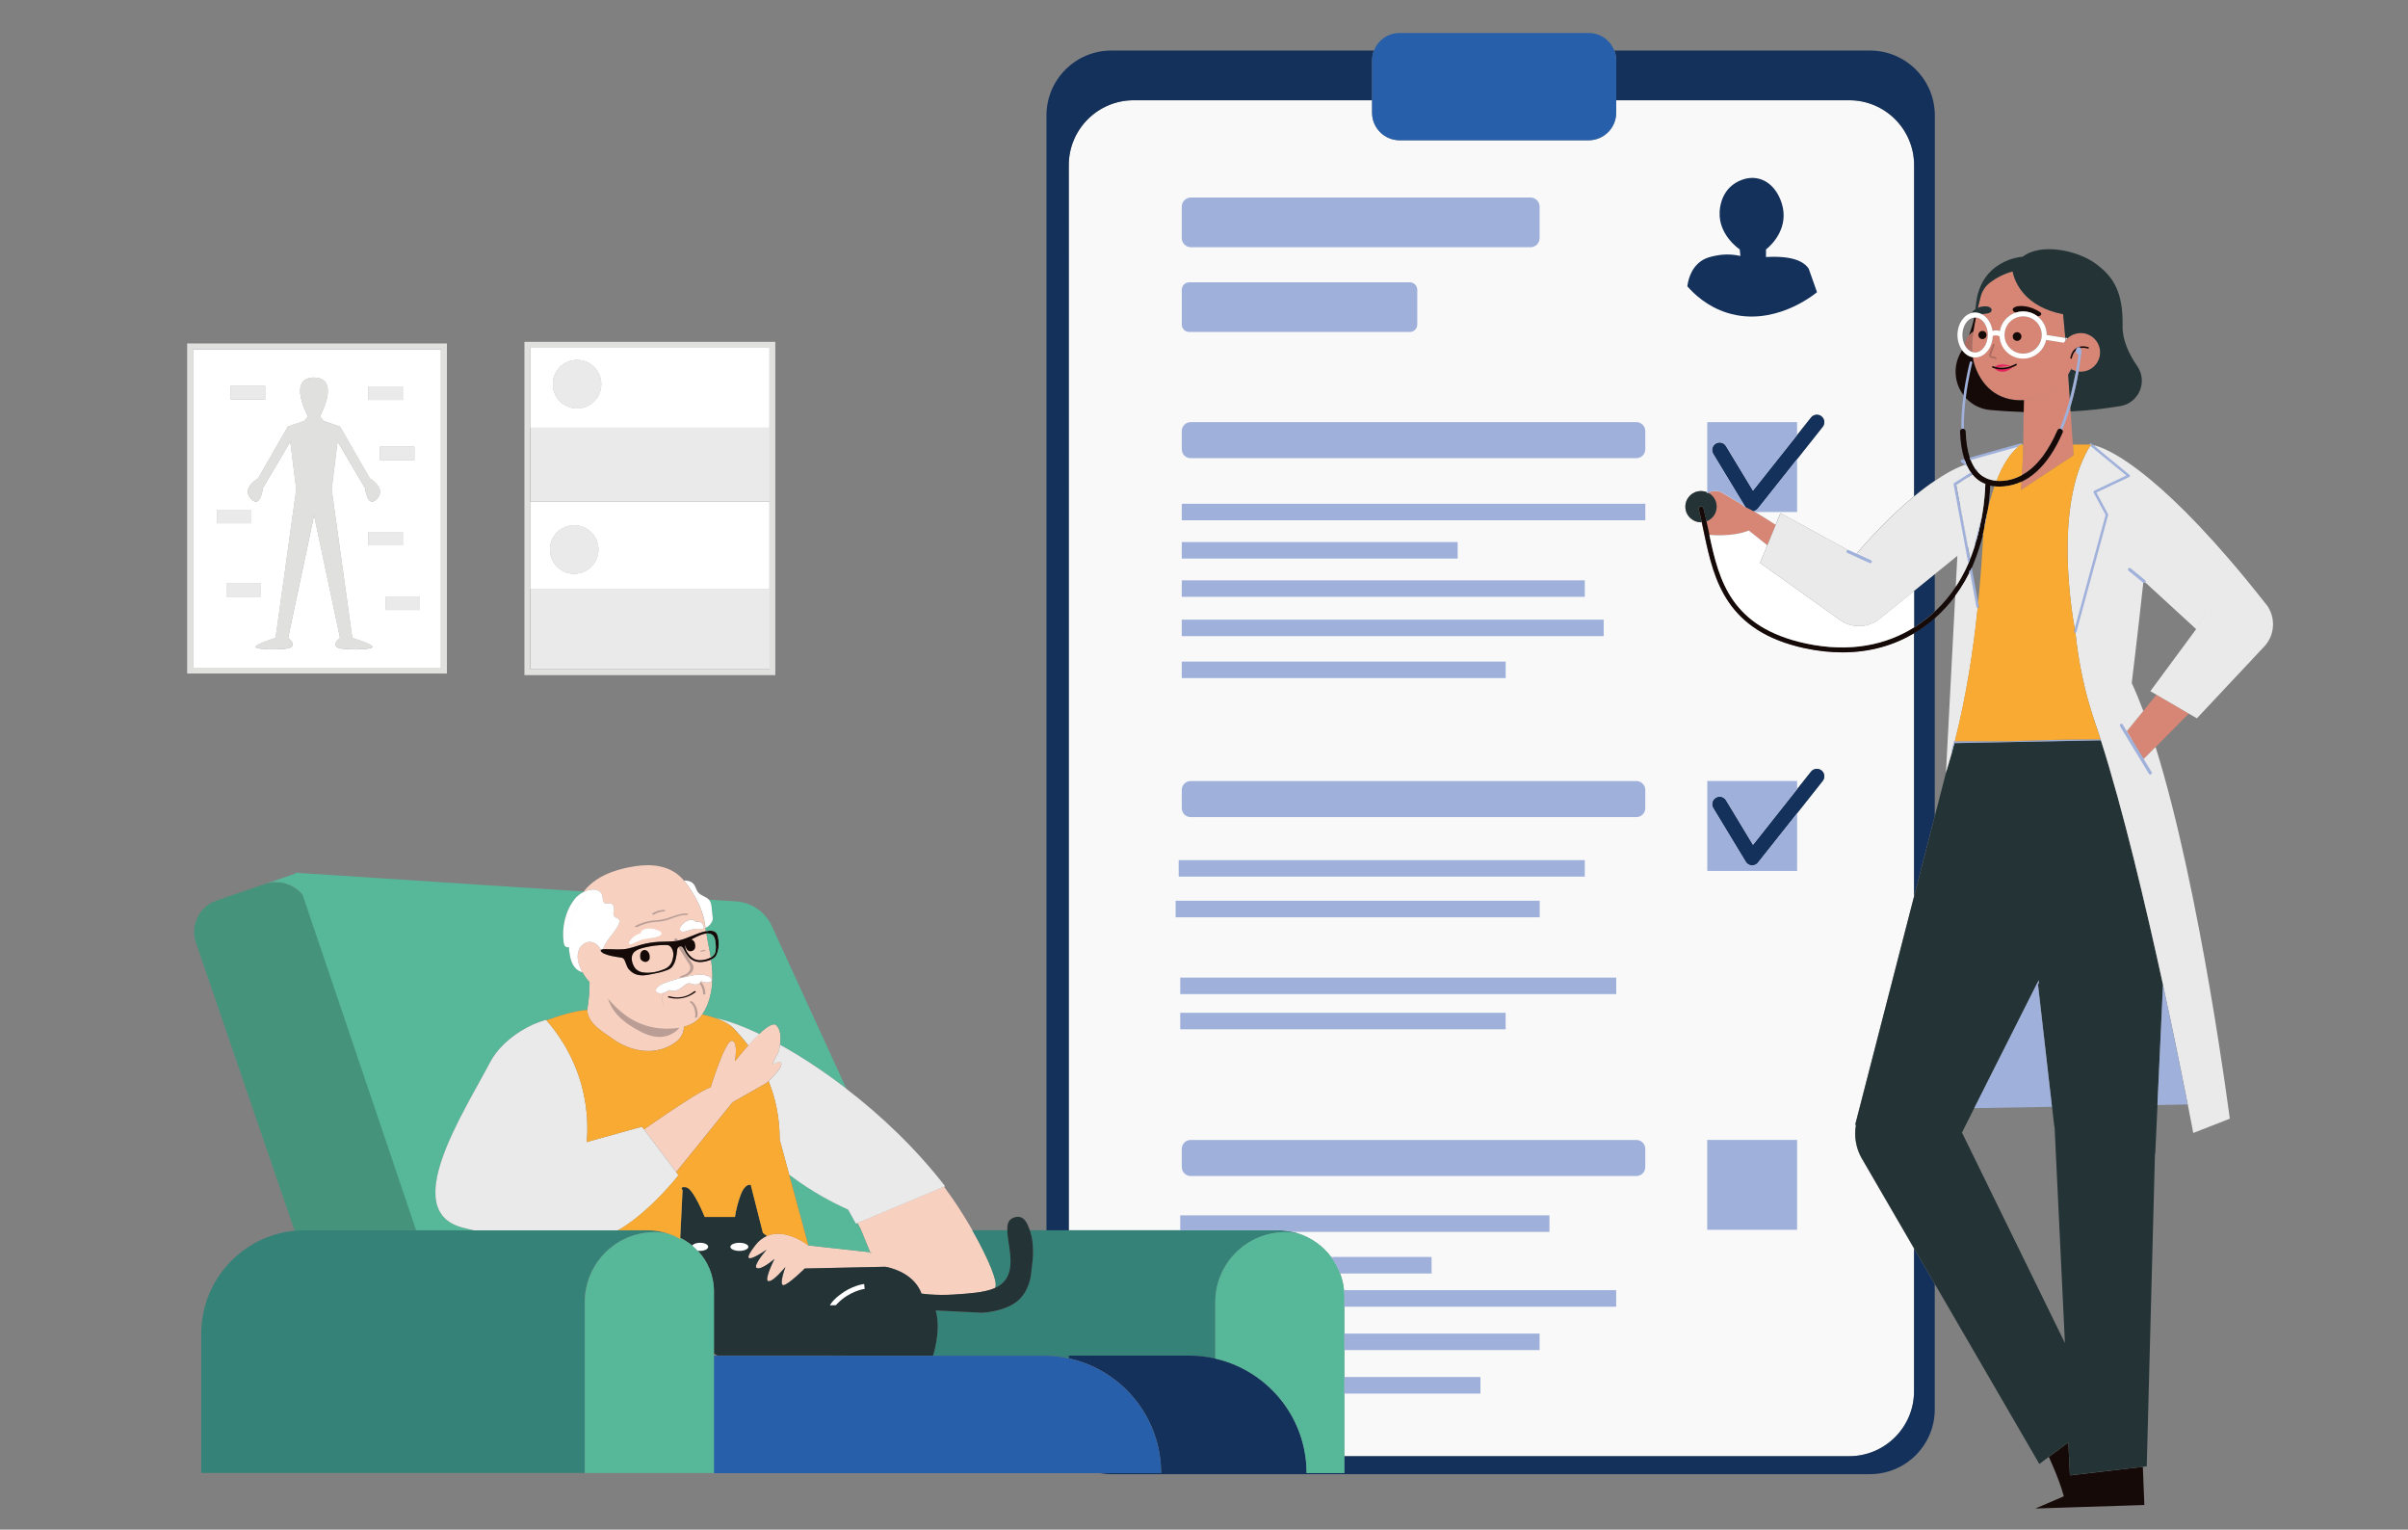 <?xml version="1.0" encoding="UTF-8"?>
<svg xmlns="http://www.w3.org/2000/svg" id="Calque_1" viewBox="0 0 685 435">
  <rect x="0" y="0" width="685" height="435" fill="#808080" stroke="none"/>
  <path d="m484.85,152.12h-.44c-1.87,0-3.33-1.4-3.36-3.22v-1.4c.75.67,1.75,1.05,2.84,1.05.07,0,.13,0,.2-.01.18.86.37,1.76.57,2.67.07.31.13.61.2.92h-.01Zm14.47-6.49c-.18-.1-.36-.2-.51-.28-.89-.5-1.66-.88-2.3-1.15l.1.17c.04.07.1.14.15.21-.15-.17-.33-.31-.48-.47h-.01c-.37-.36-.78-.67-1.23-.94l-5.09-3.02c-1.09-.64-2.42-.71-3.59-.2l-.47.21c1.45.72,2.42,2.21,2.42,3.94,0,.53-.1,1.05-.27,1.52-.44,1.23-1.42,2.2-2.64,2.64.2.86.38,1.74.58,2.65.08.4.17.81.25,1.2h.25s6.14.68,10.99-1.25l5.25,4.2,2.4-5.81c-2.07-1.36-4.11-2.65-5.81-3.63h-.01Zm-2.71-1.26l-.1-.17c-.07-.03-.15-.06-.23-.08.15.15.33.3.48.47-.06-.07-.11-.14-.15-.21Zm116.82,53.22l-3.74,4.62-2.74,3.35h0s-.18.24-.18.24l-1.76,2.16,1.42,2.35.04.07,3.32,5.46,1.98-1.97.08-.08,1.32-1.33,9.46-9.5-9.2-5.36h0Zm-7.01,12.72l-1.42-2.35-.25.3h0s-.21.27-.21.27c.13.17.25.36.4.55h0c.24.38.5.79.73,1.21.03.03.04.07.06.1,1.04,1.79,2.13,3.97,3.73,5.77l.33-.33-3.32-5.46-.04-.07h0Zm-25.28-80.64s-.01.01-.03.03c.17-.01.34-.01.51-.01.01-.01.03-.01.01-.03h-.5s0,.01,0,.01Zm6.17-.11c.81-.01,1.63-.01,2.47-.01l.07-.04-2.54.06h0Zm2.54-.06l-.2-3.06-.64-9.39-.08-1.3c-.13.44-.25.88-.41,1.32-.54,1.73-1.16,3.48-1.9,5.19.17.21.21.51.1.78-.53,1.2-1.08,2.34-1.65,3.41-.61,1.15-1.26,2.21-1.93,3.19-2.38,3.49-5.09,5.95-8.11,7.36l-.14,2.35,14.89-9.8c-.84,0-1.66,0-2.47.01l2.54-.06h0Zm-1.08-16.04c-.33,1.19-.68,2.41-1.09,3.64-.53,1.62-1.11,3.23-1.77,4.82.13-.03.27,0,.4.06s.24.15.31.27c.73-1.72,1.36-3.46,1.9-5.19.15-.44.28-.88.41-1.32l-.15-2.28h0Zm-11.1.15c-.68.1-1.32.17-1.95.2l-.06,3.36-.06,3.45,3.16-3.38,7.27-7.8c-3.87,3.89-8.36,4.17-8.36,4.17h0Zm19.43-11.6c-.86,2.49-3.32,3.99-5.83,3.67.33-1.93.54-3.52.67-4.55h0c.3-1.1.2-1.77-.06-2.13,1.07-.21,2.03.14,2.04.15.11.04.24-.01.28-.14.04-.11-.01-.24-.13-.28-.07-.03-1.56-.57-2.96.01h-.01c-.07.01-.14.04-.2.1-.03.01-.07.03-.1.04-.95.53-1.58,1.49-1.88,2.88-.03.13.04.24.17.27.01.01.03.01.06.01.1,0,.2-.07.21-.18.21-.97.6-1.7,1.12-2.19-.04.48.1.68.27.82.15.13.34.2.48.38h.01c-.13,1.01-.34,2.64-.69,4.67-.15-.04-.3-.08-.44-.13-.33-.11-.65-.25-.94-.43-.27.55-.55,1.07-.85,1.55l.46,6.91c-.33,1.19-.68,2.41-1.09,3.64-.53,1.62-1.11,3.23-1.77,4.82h-.01c-.28.01-.53.2-.65.47-.64,1.46-1.3,2.81-2.01,4.04-.67,1.18-1.36,2.26-2.08,3.23,0,.01-.01.01-.03.03-1.8,2.44-3.8,4.25-5.97,5.41l.3-5v-.33s.07-3.35.07-3.35l.08-5.81,3.16-3.38,7.27-7.8c-3.87,3.89-8.36,4.17-8.36,4.17-.68.1-1.32.17-1.95.2-7.71.38-12.36-4.32-14.21-10.61-.01-.07-.04-.13-.04-.2-.14-.46-.23-.92-.3-1.42.23.04.46.06.69.06,2.69,0,4.9-2.71,5.02-6.11.25-.1.64-.21,1.07-.17.28.01.58.1.86.3.21,3.52,3.13,6.31,6.7,6.31,3.22,0,5.91-2.28,6.55-5.32l5.06.81c.13-.24.28-.46.46-.67.17-.23.37-.43.57-.61.92-.86,2.13-1.37,3.41-1.45.69-.06,1.42.04,2.13.28.03.01.04.01.07.03,2.84,1.01,4.32,4.11,3.35,6.96v.02Zm-30.7-.25l1.23.27s.04.01.06.01.04,0,.06-.01h.01c.07-.03.13-.08.14-.17h0c.03-.12-.04-.24-.17-.27l-1.22-.27c-.15-.04-.25-.21-.21-.36l1.02-2.81c.04-.13-.01-.25-.13-.3-.11-.04-.25.01-.3.14l-1.04,2.84c-.1.4.13.79.54.92h0Zm7.31,1.81c-.06-.11-.2-.14-.31-.08-.38.21-.75.38-1.12.53h-.01l-.3.04h-.01c-1.09-.33-3.43-.82-4.41.28-.37-.1-.57-.2-.57-.2-.11-.06-.24,0-.3.1-.06.11-.01.25.1.31.03.01.28.13.72.24.17.33.64.86,1.97.94,1.33.08,2.51-.79,3.1-1.34.34-.13.69-.3,1.05-.5.1-.06.14-.2.08-.31h0Zm-5.98-1.98l-1.22-.27c-.15-.04-.25-.21-.21-.36l1.02-2.81c.04-.13-.01-.25-.13-.3-.11-.04-.25.01-.3.14l-1.04,2.84c-.1.4.13.79.54.92l1.23.27s.04.01.06.01.04,0,.06-.01h.01c.04-.06.08-.11.14-.17h0c.03-.12-.04-.24-.17-.27h0Zm5.98,1.98c-.06-.11-.2-.14-.31-.08-.38.21-.75.38-1.12.53h-.01l-.3.04h-.01c-1.09-.33-3.43-.82-4.41.28-.37-.1-.57-.2-.57-.2-.11-.06-.24,0-.3.1-.06.11-.01.25.1.31.03.01.28.13.72.24.17.33.64.86,1.97.94,1.33.08,2.51-.79,3.1-1.34.34-.13.69-.3,1.05-.5.1-.06.14-.2.08-.31h0Zm17.18-4.72s-.07.03-.1.04c-.95.53-1.58,1.49-1.88,2.88-.03.13.04.24.17.27.01.01.03.01.06.01.1,0,.2-.07.21-.18.21-.97.6-1.7,1.12-2.19-.04.48.1.68.27.82.07-.28.14-.58.2-.88.03-.1.04-.21.06-.31.04-.18.07-.37.1-.55h0c-.07,0-.14.03-.2.09h0Zm-25.85-3.6c0-.62-.51-1.14-1.14-1.14s-1.15.51-1.15,1.14.51,1.15,1.15,1.15,1.14-.51,1.14-1.15Zm10.46-5.29c-2.94,0-5.3,2.37-5.3,5.29s2.37,5.3,5.3,5.3,5.29-2.38,5.29-5.3-2.37-5.29-5.29-5.29Zm-2.99-12.76c-2.3.6-4.54,1.69-6.58,3.28h-.01c-1.33,1.04-2.2,2.52-2.58,4.15-.2.86-.44,1.84-.69,2.91.38-.15.82-.28,1.36-.36,2.06-.28,2.45.69,2.45.69,0,0,.47,1.08-1.27,1.29-.54.07-1.01.13-1.4.18,1.55.82,2.69,2.58,3.02,4.72.57-.15,1.3-.24,2.08.04.43-2.47,2.19-4.47,4.52-5.23.65-.23,1.36-.34,2.1-.34,1.55,0,2.98.53,4.1,1.4,1.59,1.22,2.61,3.13,2.61,5.29l5.29.85-.62-6.72c-10.83-2.08-13.79-9.04-14.36-12.16h0Zm14.98,18.89l.07.71c.17-.23.37-.43.57-.61l-.64-.1Zm-22.03-.84c0,2.75-1.63,4.97-3.61,4.97-.3,0-.58-.04-.85-.14-.1-1.84.07-3.86.34-5.87.2-1.33.44-2.65.71-3.91,1.5.1,2.77,1.49,3.22,3.36.13.5.2,1.04.2,1.59h0Zm-.43,0c0-.62-.51-1.14-1.14-1.14s-1.15.51-1.15,1.14.51,1.15,1.15,1.15,1.14-.51,1.14-1.15Zm29.02,3.49c-.07-.03-1.56-.57-2.96.01h-.01c-.07.01-.14.04-.2.1-.03.01-.07.03-.1.04-.95.53-1.58,1.49-1.88,2.88-.03.13.04.24.17.27.01.01.03.01.06.01.1,0,.2-.07.21-.18.21-.97.6-1.7,1.12-2.19-.04.48.1.68.27.82.15.13.34.2.48.38h.01c-.13,1.01-.34,2.64-.69,4.67.24.06.48.1.72.13.33-1.93.54-3.52.67-4.55h0c.3-1.1.2-1.77-.06-2.13,1.07-.21,2.03.14,2.04.15.11.04.24-.01.28-.14.04-.11-.01-.24-.13-.28Z" style="fill:#d78675; stroke-width:0px;"></path>
  <path d="m282.98,366.32h-.01s-.03.02-.03.02c-.06.03-.11.06-.17.08-.01,0-.03.01-.04.01-2.84,1.16-6.8,1.43-11.64,1.74-2.44.15-4.62.1-6.44-.03-.94-.07-1.79-.15-2.51-.25h-.01c-.46-1.25-1.12-2.28-1.87-3.16-3.29-3.75-8.45-4.48-8.45-4.48l-8.31.18-11.8.25-2.77.06s-4.79,4.74-6.09,4.74.43-4.75.58-5.19c-.28.34-3.29,4.08-4.78,4.08s1.43-5.86,1.65-6.33c-.38.33-3.75,3.17-5,2.59-1.3-.62,2.77-5.22,2.77-5.22,0,0-8.99,6.22-3.23-1.25,1.02-1.33,2.17-2.19,3.35-2.69,5.44-2.34,11.76,2.69,11.76,2.69h.03c.57.07,8.5.98,17.57,1.94.03.08.07.17.1.25.1-.08.18-.15.28-.21-.13-.01-.25-.03-.38-.04-.92-2.23-1.84-4.44-2.75-6.65-.3-.57-.6-1.12-.89-1.67l12.08-5.08,12.55-5.26c.81,1.11,1.62,2.23,2.4,3.36,2.06,2.98,3.97,6.07,5.67,9.03,4.68,8.2,7.62,15.37,6.42,16.45h-.01Zm-35.37-9.93c.1-.08.18-.15.28-.21-.13-.01-.25-.03-.38-.04.03.08.07.17.1.25h0Zm17.04,11.77c-.94-.07-1.79-.15-2.51-.25.03.06.04.13.07.2,0,0,.95.04,2.45.11,0-.03-.01-.04-.01-.06h0Zm18.29-1.81c-.06.03-.11.06-.17.08.06-.01.13-.03.18-.07,0-.01-.01-.01-.01-.01Zm-63.22-63.64c.07-.2.86-2.13,1.37-2.81.21-.3.6-1.42.81-2.8.28-1.9.23-4.29-1.07-5.54-.85-.82-2.8.51-4.86,2.48-1.07.99-2.16,2.16-3.14,3.28-1.98,2.23-3.57,4.28-3.77,4.52.07-.48.98-5.69-.86-5.86-1.93-.18-6.05,13.28-6.05,13.28-.01,0-.03,0-.06.01-1.74.27-10.15,5.83-18.9,11.89l9.17,12.15,14.25-17.65,1.77-2.2,9.68-5.48s.23-.2.57-.54c1.09-1.05,3.45-3.45,3.64-4.69.24-1.56-2.34-.17-2.55-.06h0Zm-31.02-20.31c-.2.06-.41.08-.62.1-.43,1.05-.5,2.17-.01,3.25.08.2.71.04.62-.14-.48-1.07-.41-2.17.01-3.2h0Zm1.81,1.02s-.04-.06-.06-.08c-.13-.03-.33,0-.41.08-.1.08-.08.18.04.23.13.04.27.08.41.11.08.03.17.04.27.06-.1-.13-.18-.25-.25-.4h0Zm-1.23,9.13h-.08c-3.9-.08-7.81-1.32-11.02-3.63-1.95-1.39-3.71-3.07-5.23-4.95.4,1.39,1.09,2.71,1.97,3.84,1.53,1.97,3.59,3.48,5.76,4.74,2.37,1.37,4.69,2.49,7.36,2.33h.01c.55-.04,1.11-.13,1.69-.28,1.09-.3,2.65-1.16,3.52-2.33-1.32.24-2.68.3-3.97.28h0Zm11.54-27.73c-2.77.53-5.23,2.16-8.01,2.68-.06-.14-.1-.28-.14-.43-.08-.31-.94-.2-.86.06.04.17.11.34.17.51-1.55.18-3.09.13-4.64.21-1.69.1-3.41.38-5.08.85-1.6.46-3.17,1.09-4.85,1.25-1.72.15-3.42-.03-5.13-.03-.15,0-.44-.01-.71,0,.23-.79.6-1.56,1.18-2.38,1.08-1.52,2.4-2.88,3.19-4.58.25-.54.41-1.25-.03-1.66-.27-.24-.69-.28-.99-.51-.43-.33-.48-.94-.41-1.46.06-.53.2-1.07.03-1.58-.11-.33-.37-.62-.68-.78-.17-.08-.36-.13-.53-.13-.48-.01-1.04.21-1.42-.08-.17-.13-.25-.34-.33-.55-.2-.69-.14-1.49-.51-2.11-.06-.08-.11-.17-.17-.25h-.01c-.54-.67-1.52-.92-2.41-.88-.73.03-1.5.24-2.23.58h-.21c1.02-1.33,2.28-2.46,3.66-3.39,2.8-1.86,6.04-2.88,9.3-3.53,2.35-.47,4.76-.73,7.15-.48,2.4.24,4.76,1.04,6.66,2.55.64.5,1.2,1.08,1.73,1.69.5.57.94,1.18,1.36,1.8.73,1.08,1.46,2.23,2.1,3.43,1.18,2.19,2.1,4.55,2.47,6.95.07.46.14.89.21,1.33.04.31.08.61.14.92h0Zm-15.21-4.75c.18.08.44.06.61-.06.81-.5,1.69-.76,2.59-.78.13,0,.43-.07.41-.25,0-.18-.31-.18-.44-.18-1.12.03-2.24.37-3.19.97-.15.1-.14.24.01.31h0Zm1.26,4.39c-.88-.36-1.86-.53-2.8-.38-.67.08-1.81.48-1.8,1.34-.4.1-.76.24-1.15.41-.81.43-1.5,1.05-1.98,1.81-.13.18-.23.4-.21.61.1.75,1.43-.07,1.77-.23.81-.34,1.62-.72,2.47-.92,1.34-.3,2.75-.3,4.06-.78.28-.11.58-.24.78-.48.65-.78-.57-1.16-1.14-1.39h0Zm8.32-4.22c.14,0,.47-.01.51-.18.06-.18-.18-.24-.33-.25-1.67-.06-3.2.54-4.75,1.08-.25.08-.5.17-.75.25-.98.31-1.94.5-2.96.57s-2,.18-2.99.43c-1.11.28-2.17.68-3.17,1.19-.15.08-.11.24.03.31.18.08.43.04.61-.06,1.11-.54,2.26-.95,3.46-1.18,1.23-.24,2.49-.2,3.7-.43.78-.14,1.55-.41,2.3-.68,1.43-.54,2.84-1.11,4.35-1.05h0Zm4.67,2.49c-.36-.46-.95-.69-1.52-.62-.18.01-.38.07-.53-.04-.03-.01-.07-.07-.07-.07-.04-.04-.06-.06-.08-.1-.3-.34-.82-.38-1.27-.3-1.14.21-2.16.98-2.77,1.95-.1.15-.17.34-.18.53-.04.37.1.72.54.85.34.11.71.03,1.05-.07.03-.01.06-.01.08-.03h.01c1.25-.34,2.48-.84,3.77-.69.33.03.64.1.95,0,.73-.23.34-1.01.01-1.4h0Zm-19.15,5.3c.81-.34,1.62-.72,2.47-.92,1.34-.3,2.75-.3,4.06-.78.28-.11.58-.24.78-.48.65-.78-.57-1.16-1.14-1.39-.88-.36-1.86-.53-2.8-.38-.67.08-1.81.48-1.8,1.34-.4.1-.76.24-1.15.41-.81.43-1.5,1.05-1.98,1.81-.13.18-.23.4-.21.61.1.75,1.43-.07,1.77-.23h0Zm5.51-8.02c.81-.5,1.69-.76,2.59-.78.13,0,.43-.07.41-.25,0-.18-.31-.18-.44-.18-1.12.03-2.24.37-3.19.97-.15.1-.14.24.01.31.18.08.44.06.61-.06h0Zm-4.83,3.56c1.11-.54,2.26-.95,3.46-1.18,1.23-.24,2.49-.2,3.7-.43.78-.14,1.55-.41,2.3-.68,1.43-.54,2.84-1.11,4.35-1.05.14,0,.47-.01.51-.18.06-.18-.18-.24-.33-.25-1.67-.06-3.2.54-4.75,1.08-.25.08-.5.17-.75.25-.98.31-1.94.5-2.96.57s-2,.18-2.99.43c-1.11.28-2.17.68-3.17,1.19-.15.08-.11.24.03.31.18.08.43.04.61-.06h0Zm-15.34-10.04c-.06.06-.1.13-.14.18.11-.07.24-.13.36-.17h-.21Zm.44,1.43c-.13-.04-.34,0-.44.08-.79.64-1.47,1.39-2.03,2.23-.08.25-.15.51-.23.78-.11.43-.2.85-.25,1.29.61-1.6,1.65-3.06,2.99-4.15.11-.08.07-.18-.04-.23h0Zm.18,2.69c-.14-.01-.31.03-.41.14-1.16,1.36-1.87,3.06-2.01,4.85-.03.25.61.15.61-.04.14-1.76.82-3.42,1.97-4.75.1-.11-.06-.18-.15-.2h0Zm6.82,4.55s-.14-.03-.2-.03c-.13,0-.3.06-.36.18-.31.67-.58,1.36-.78,2.08-.06.23.57.17.62-.04.2-.71.47-1.4.78-2.07.01-.06-.03-.1-.07-.13h0Zm24.95,26.02c-.04-.47-.13-.97-.27-1.42h.01c-.24-.81-.69-1.55-1.39-2.03-.15-.11-.75.1-.51.28.65.44,1.05,1.14,1.27,1.87.11.37.17.78.21,1.16.01.03.01.04.01.07.04.37.1.76-.1,1.09-.03.04-.03.08-.01.11.07.13.5.08.58-.07.01-.03.03-.04.04-.07.31-.06.65-.1,1.02-.11.15-.18.3-.37.43-.57.01-.01.03-.04.04-.06-.46-.1-.89-.2-1.34-.27h0Zm-13.64-16.19c.07-.97-.82-2.23-1.88-1.77-.73.33-.85,1.15-.82,1.81.01.43.13.86.47,1.11.61.46,1.4.58,1.94-.06.3-.33.34-.71.3-1.09Zm-13.3-.99c-.06-.03-.1-.06-.15-.1,0-.06.01-.1.03-.15.04.08.08.17.13.25h0Zm9.14,4.27s-.04-.01-.06-.03c0,0,.01-.03.03-.03,0,.01.01.04.03.06h0Zm20.02-5c-.06.11-.23.14-.33.15h-.07s-.07,0-.11.01c-.03,0-.07.01-.1.03h-.04c-.07.03-.13.03-.2.06-.01,0-.03,0-.06.01.03-.01-.07.03-.1.04-.07.04-.15.06-.23.06-.06,0-.14,0-.2-.04-.03-.03-.07-.06-.04-.1h.01s.07-.09.11-.09c.36-.17.72-.25,1.11-.3.06,0,.14,0,.18.04.04.03.07.07.06.11h0Zm-3.03-2.17c.2.57.27,1.36-.1,1.86-.36.5-1.2.73-1.73.4-.41-.25-.71-.79-.75-1.26h-.01c-.01-.11-.03-.25-.03-.4.23-.6.97-1.15,1.65-1.56.44.14.82.51.98.97h0Zm-.41,6.95c.03.48-.15.95-.43,1.33-.65.91-1.74,1.26-2.77,1.58-.17.04-.46.1-.6-.04-.13-.11-.01-.25.13-.3.97-.3,2.06-.62,2.56-1.59.24-.44.3-.94.11-1.4-.2-.53-.58-1.01-.88-1.47-.65-1.04-1.3-2.08-1.97-3.12-.14-.23-.28-.46-.43-.68.21-.21.53-.31.79-.23h.01c.23.38.47.76.71,1.15.71,1.14,1.4,2.23,2.1,3.33.28.44.61.91.64,1.45h0Zm-4.41-7.59c-.07.01-.13.03-.2.04-.21.04-.41.07-.62.1h-.01c-.06-.17-.13-.34-.17-.51-.07-.25.78-.37.86-.06.04.14.08.28.14.43h0Zm5.03,14.39c-.14-.04-.34,0-.44.08-1.91,1.58-4.52,2.08-6.89,1.37-1.58-.47-1.59-.48-.03-.01h-.03c-.13-.03-.33,0-.41.08-.1.08-.08.18.04.23.13.04.27.08.41.11.08.03.17.04.27.06,2.47.53,5.16-.1,7.12-1.7.11-.08.07-.18-.04-.23h0Zm-9.14.51c-.2.06-.41.08-.62.1-.43,1.05-.5,2.17-.01,3.25.08.2.71.04.62-.14-.48-1.07-.41-2.17.01-3.2h0Zm10.62-3.25c-.06.18-.18.34-.36.47.71.89,1.07,1.98,1.04,3.12,0,.18.62.1.62-.11.04-1.27-.44-2.51-1.3-3.47h0Zm-1.15,7.66h.01c-.24-.81-.69-1.55-1.39-2.03-.15-.11-.75.1-.51.28.65.44,1.05,1.14,1.27,1.87.11.37.17.78.21,1.16.01.03.01.04.01.07.04.37.1.76-.1,1.09-.03.04-.03.08-.01.11.07.13.5.08.58-.07.01-.03.03-.04.04-.07.31-.06.65-.1,1.02-.11-1.09,1.34-2.55,2.2-4.15,2.71-.2.07-.4.13-.6.18-.03,1.55-.64,2.99-2.01,4.11-1.95,1.6-4.5,2.54-7.05,2.74-.21.03-.41.03-.62.04-.48.01-.97,0-1.45-.03-3.26-.23-6.41-1.5-9-3.36-2.74-1.95-7.02-4.24-7.34-7.95-.01-.13-.01-.24-.01-.34-.01-.71.2-1.15.43-3.53.15-1.67.2-3.14.2-4.36-.88-.94-1.6-2.01-1.95-2.69-.01-.03-.03-.07-.06-.1-.57-1.09-1.08-2.26-1.29-3.46-.17-1.12-.07-2.33.47-3.32.06-.13.13-.24.2-.36.71-1.05,2.04-1.74,3.28-1.47.44.1.82.27,1.16.53v-.03c.6.44,1.08,1.04,1.47,1.67-.01-.01-.01,0-.03.01-.23.3.08.62.4.84.06.04.1.07.15.1.07.04.13.07.17.1,1.47.67,3.09.89,4.69,1.14.36.04.71.1.98.34.15.15.27.37.37.57.21.46.4,1.11.67,1.69.06.11.11.23.17.33.17.33.38.6.64.76,1.26,1.4,3.22,1.6,5,1.27.24-.04.47-.08.71-.13h.01c.18-.04.37-.08.55-.11h.01c1.25-.23,2.49-.48,3.67-.91.75-.27,1.5-.48,2.01-1.12,1.02-1.29,1.25-3.01,1.43-4.65.03-.24.06-.47.17-.69.06-.1.11-.18.2-.24.14.23.28.46.43.68.67,1.04,1.32,2.08,1.97,3.12.3.47.68.95.88,1.47.18.47.13.97-.11,1.4-.51.97-1.6,1.29-2.56,1.59-.14.04-.25.18-.13.3.14.14.43.08.6.04,1.02-.31,2.11-.67,2.77-1.58.27-.38.46-.85.43-1.33-.03-.54-.36-1.01-.64-1.45-.69-1.11-1.39-2.2-2.1-3.33-.24-.38-.48-.76-.71-1.15.08.01.15.06.23.11.36.27.6.91.81,1.29.34.6.71,1.18,1.19,1.7,1.66,1.76,3.89,1.53,5.98.76.1-.04.18-.07.28-.13.2,1.32.33,2.65.37,3.99.14,4.07-.62,8.28-2.85,11.61-.46-.1-.89-.2-1.34-.27-.04-.47-.13-.97-.27-1.42h0Zm-4.92,5.46c-1.32.24-2.68.3-3.97.28h-.08c-3.9-.08-7.81-1.32-11.02-3.63-1.95-1.39-3.71-3.07-5.23-4.95.4,1.39,1.09,2.71,1.97,3.84,1.53,1.97,3.59,3.48,5.76,4.74,2.37,1.37,4.69,2.49,7.36,2.33h.01c.55-.04,1.11-.13,1.69-.28,1.09-.3,2.65-1.16,3.52-2.33h0Zm4.6-10.38c-.14-.04-.34,0-.44.08-1.91,1.58-4.52,2.08-6.89,1.37-1.58-.47-1.59-.48-.03-.01h-.03c-.13-.03-.33,0-.41.08-.1.08-.08.18.04.23.13.04.27.08.41.11.08.03.17.04.27.06,2.47.53,5.16-.1,7.12-1.7.11-.08.07-.18-.04-.23h0Zm1.12-2.27c.71.89,1.07,1.98,1.04,3.12,0,.18.62.1.62-.11.04-1.27-.44-2.51-1.3-3.47.03-.04.04-.08.06-.14.67.28,1.37.41,2.1.38.28-.01.61-.07.79-.28.23-.25.18-.68-.01-.95-.21-.28-.54-.44-.85-.58-1.7-.67-3.6-.38-5.33,0-1.73.37-3.45.78-5.13,1.34v-.04c-.2.06-.37.13-.55.2-.33.11-.71.24-1.08.38-.18.07-.37.14-.55.23-.76.31-1.5.73-1.95,1.32-.2.24-.3.57-.18.86.11.28.41.47.71.54.25.07.5.1.75.08-.43,1.05-.5,2.17-.01,3.25.08.2.71.04.62-.14-.48-1.07-.41-2.17.01-3.2.34-.1.68-.25,1.01-.44.21-.11.43-.25.62-.41.1.04.21.08.31.11.72.18,1.49.14,2.19-.15.88-.37,1.55-1.11,2.35-1.63.86-.57,1.7.08,2.64.11.41,0,.84-.13,1.15-.37v-.02Zm-27.59-8.83c-.01.06-.03.1-.03.15.06.04.1.07.15.1-.04-.08-.08-.17-.13-.25h0Zm30.81,1.5c-.81.47-1.81.69-2.61.76-1.52.14-2.55-.46-3.3-1.26-.6-.65-1.56-1.95-1.3-2.94.01-.04.03-.08.04-.13,0,.14.01.28.03.4h.01c.04.47.34,1.01.75,1.26.53.34,1.37.1,1.73-.4.37-.5.3-1.29.1-1.86-.15-.46-.54-.82-.98-.97.34-.2.65-.36.91-.48.85-.43,2.19-1.11,3.38-1.22.2,1.27.43,2.55.69,3.86.21.98.4,1.97.55,2.96h0Zm-1.52-1.98s-.01-.08-.06-.11c-.04-.04-.13-.04-.18-.04-.38.04-.75.13-1.11.3-.04,0-.11.1-.11.1h-.01s.01.06.04.09c.06.04.14.04.2.04.07,0,.15-.01.23-.06.03-.01.13-.06.1-.04.03-.01.04-.01.06-.01.07-.03.13-.03.2-.06h.04s.07-.03.1-.03c.04-.01.07-.01.11-.01h.07c.1-.01.27-.04.33-.15h0Zm-9.37,2.68h.01c-.3,1.09-.95,2.08-2.35,2.65-1.34.55-2.84.95-4.32,1.01h-.01c-.27.01-.54.01-.82,0h-.01c-.3-.01-.61-.06-.91-.1-.64-.1-1.26-.34-1.76-.76-.07-.03-.14-.1-.2-.15-.1-.1-.18-.2-.27-.31-.01-.01-.03-.04-.03-.06-.1-.1-.17-.21-.24-.34-.72-1.19-1.04-3.02-.11-4.04.79-.88,2.16-1.2,3.26-1.47,1.83-.43,3.7-.65,5.54-.67.43,0,.86,0,1.22.15.3.13.5.36.67.6.72,1.09.69,2.23.34,3.5h0Zm-6.49-.95c.07-.97-.82-2.23-1.88-1.77-.73.33-.85,1.15-.82,1.81.01.43.13.86.47,1.11.61.46,1.4.58,1.94-.06.3-.33.34-.71.3-1.09Z" style="fill:#f7d0c0; stroke-width:0px;"></path>
  <path d="m544.49,141.14V46.97c0-10.19-8.27-18.46-18.46-18.46h-66.28v3.54c0,4.32-3.51,7.84-7.84,7.84h-53.78c-4.32,0-7.83-3.51-7.83-7.84v-3.54h-67.82c-10.19,0-18.46,8.27-18.46,18.46v302.91h59.46c1.42,0,2.8.16,4.11.46.67.16,1.33.33,1.97.56.03.01.05.01.07.03,3.62,1.24,6.75,3.55,9,6.54,1.08,1.43,1.94,3.01,2.57,4.71.56,1.49.95,3.07,1.1,4.72.07.63.1,1.28.1,1.92v45.33h143.61c10.19,0,18.46-8.27,18.46-18.46v-40.63l-14.88-25.63h-.02c-1.26-2.25-1.85-4.67-1.85-7.07,0-.84.07-1.66.23-2.48h-.23s16.75-64.99,16.75-64.99v-74.85c-5.61,3.35-12.42,5.45-20.4,5.45-3.36,0-6.93-.37-10.72-1.17-22.24-4.81-25.77-19.22-28.53-32.2-.07-.31-.12-.61-.2-.92-.2-.91-.38-1.8-.56-2.66-.07.01-.14.01-.21.01-1.08,0-2.08-.38-2.85-1.05-.98-.81-1.59-2.03-1.59-3.39,0-2.45,1.99-4.44,4.44-4.44.65,0,1.24.12,1.77.37v.23l.24-.1.47-.21c1.17-.51,2.5-.44,3.59.2l5.09,3.02c.46.27.87.58,1.24.94h.02c.15.15.32.3.47.47-.05-.07-.11-.14-.15-.21l-.1-.17-9.16-15.13c-.59-1-.28-2.31.72-2.92,1-.61,2.31-.28,2.92.72l7.68,12.67,12.54-15.81,3.96-4.99c.73-.92,2.07-1.08,2.99-.36.92.73,1.07,2.07.34,2.99l-7.29,9.19-11.12,14.01c-.3.42-.78.68-1.29.76.16.09.33.19.51.28,1.7.98,3.74,2.27,5.81,3.62l1.38-3.32,19.09,10.45c-.12.04-.23.12-.28.23-.11.23,0,.49.21.6l2.01.91,4.34,1.97c.05.03.12.05.18.05.09,0,.17-.03.24-.08.07-.05.14-.11.16-.17.1-.23,0-.49-.23-.58l-4.07-1.87c6.31-7.34,11.82-12.57,16.35-16.29h.02Zm-56.42,85.73c1-.61,2.31-.28,2.92.7l7.68,12.69,12.54-15.84,3.96-4.99c.72-.91,2.07-1.07,2.99-.34.92.72,1.07,2.07.34,2.99l-7.29,9.19-11.12,14.02c-.4.51-1.02.81-1.66.81h-.14c-.69-.04-1.31-.42-1.68-1.02l-9.26-15.3c-.59-1-.28-2.31.72-2.92h.01Z" style="fill:#f9f9f9; stroke-width:0px;"></path>
  <path d="m365.6,350.41h0c-6.09-.01-11.54,2.74-15.2,7.05-1.2,1.42-2.2,2.99-2.96,4.71-.68,1.49-1.16,3.06-1.45,4.72-.2,1.11-.3,2.26-.3,3.42v16.06c-2.4-.55-4.88-.84-7.43-.84h-72.86c.67-2.16,2.14-7.92.76-12.83,8.13.4,13.17.65,13.17.65,0,0,7.69-.27,11.2-4.41,1.53-1.79,2.67-4.31,2.89-7.85.08-1.19,1.18-6.21-.47-11.22h70.54c1.42,0,2.8.15,4.11.46.67.15,1.33.33,1.97.55-1.27-.3-2.61-.47-3.99-.47h0Zm-128.97,34.82v.3h3.03l-3.03-.3Zm9.19-20.11c-.17.01-3.59.44-7.05,3.19-.18.44-.36.89-.51,1.34-.17.5-.34.98-.47,1.49-.09.34-.09.35-.01.03l.03-.03c.1-.13.2-.24.31-.36,3.57-3.73,7.81-4.25,7.85-4.27l-.15-1.4h0Zm18.84,3.03c-.94-.07-1.79-.15-2.51-.25.03.06.04.13.07.2,0,0,.95.04,2.45.11,0-.03-.01-.04-.01-.06h0Zm18.29-1.81c-.06.03-.11.06-.17.08.06-.01.13-.03.18-.07.04-.03.04-.04.01-.03-.04.01-.03.01-.03.01h0Zm3.63-16.48h-10.01c4.68,8.2,7.62,15.37,6.42,16.45,1.26-.53,2.27-1.27,3.03-2.3,2.92-3.94.62-10.18.55-14.15h0Zm10.3,35.66c.27,0,.54,0,.81.01,2.19.04,4.29.31,6.35.76v-.78h-7.16,0Zm-106.56-34.62c-1.93-.67-4.01-1.04-6.18-1.04h-97.42c-.98,0-1.95.04-2.91.14-14.9,1.46-26.56,14.04-26.56,29.3v39.6h109.07v-48.62c0-3.78,1.07-7.33,2.89-10.33,3.5-5.74,9.81-9.57,17.01-9.57h0c1.4.01,2.78.18,4.08.51h.01Z" style="fill:#348278; stroke-width:0px;"></path>
  <path d="m118.38,349.88h-31.66c-.98,0-1.95.04-2.91.14l-28.07-81.93c-1.69-4.93.95-10.3,5.87-11.99l13.72-4.71c.15-.06.31-.1.47-.14,3.83-1.11,7.82.24,10.25,3.17l1.12,3.3,31.2,92.15h0Zm-30.59-92.37v-.03c-.41-1.15-.99-2.19-1.73-3.06l1.12,3.3,31.2,92.15h1.05l-31.64-92.37h0Z" style="fill:#46937b; stroke-width:0px;"></path>
  <path d="m297.69,385.53h6.35v.78c-2.06-.46-4.17-.72-6.35-.76h0v-.02Zm246.8-217.52v10.38c2.15-1.33,4.11-2.87,5.89-4.54v-10.61l-5.89,4.77h0Zm0,12.01v74.85l5.89-22.81v-56.32c-1.79,1.58-3.76,3.02-5.89,4.28h0Zm0,175.01v40.63c0,10.19-8.27,18.46-18.46,18.46h-143.61v4.79h-69.77c1.12.21,2.29.32,3.48.32h215.82c10.17,0,18.43-8.25,18.43-18.43v-35.65l-5.89-10.12h0ZM316.13,14.38c-10.19,0-18.44,8.27-18.44,18.45v317.05h6.35V46.97c0-10.19,8.27-18.46,18.46-18.46h67.82v-11.29c0-1,.19-1.96.53-2.84h-74.72,0Zm215.82,0h-72.71c.34.88.53,1.84.53,2.84v11.29h66.28c10.19,0,18.46,8.27,18.46,18.46v94.17c2.21-1.82,4.16-3.28,5.89-4.41V32.83c0-10.18-8.26-18.45-18.43-18.45h0Zm-13.78,104.01c-.92-.72-2.26-.57-2.99.36l-3.96,4.99-12.55,15.81-7.67-12.67c-.61-1.01-1.91-1.33-2.92-.72s-1.32,1.91-.72,2.92l9.16,15.13c.64.27,1.4.65,2.3,1.15.51-.08.98-.34,1.29-.76l11.12-14.01,7.28-9.19c.73-.92.58-2.26-.34-2.99h0Zm0,100.72c-.92-.72-2.27-.57-2.99.34l-3.96,4.99-12.55,15.84-7.67-12.69c-.61-.99-1.91-1.32-2.92-.71s-1.32,1.91-.72,2.92l9.26,15.3c.37.6.99.98,1.69,1.02h.14c.64,0,1.26-.3,1.66-.81l11.12-14.02,7.28-9.19c.73-.92.58-2.27-.34-2.99h0Zm-23.27-148.19c.06.62.13,1.24.19,1.87-1.49-.33-4-.69-6.96-.09-1.3.26-2.82.56-4.3,1.6-3.08,2.19-3.69,5.96-3.83,7.13,1.89,2.15,5.61,5.76,11.38,7.55,13.09,4.07,24.43-5,25.5-5.89h0l-2.35-6.66c-1.28-1.95-4.36-3.78-12.16-3.33v-2.16c.34-.26,5.58-4.34,4.97-10.69-.36-3.71-2.75-8.47-7.18-9.47-3.61-.81-6.59,1.29-7.07,1.65-3.71,2.71-3.88,7.17-3.91,7.99-.24,6.35,5.32,10.25,5.74,10.52h-.01Zm-123.56,343.21c-.98-6.83-4.04-13-8.5-17.84-1.63-1.76-3.43-3.35-5.39-4.71-3.49-2.45-7.46-4.25-11.74-5.22-2.4-.55-4.88-.84-7.43-.84h-34.23v.78c13.47,2.94,23.92,14.02,25.9,27.82.23,1.58.34,3.16.34,4.79h41.39c0-1.63-.11-3.22-.34-4.79h0Zm-74.44-28.6c.27,0,.54,0,.81.01,2.19.04,4.29.31,6.35.76v-.78h-7.16,0Z" style="fill:#14315b; stroke-width:0px;"></path>
  <path d="m459.76,17.22v14.83c0,4.32-3.51,7.84-7.84,7.84h-53.78c-4.32,0-7.83-3.51-7.83-7.84v-14.83c0-1,.19-1.96.53-2.84,1.14-2.92,3.97-5,7.3-5h53.78c3.32,0,6.17,2.08,7.31,5,.34.88.53,1.84.53,2.84h0Zm-129.82,396.92c-1.98-13.79-12.43-24.88-25.9-27.82-2.06-.46-4.17-.72-6.35-.76-.27-.01-.54-.01-.81-.01h-93.81v33.39h127.22c0-1.63-.11-3.22-.34-4.79h-.01Z" style="fill:#285faa; stroke-width:0px;"></path>
  <path d="m188.69,285.59c.08.18-.54.34-.62.14-.48-1.08-.41-2.2.01-3.25.21-.01.43-.04.62-.1-.43,1.04-.5,2.14-.01,3.2h0Zm.6,6.95h-.08c-3.9-.08-7.81-1.32-11.02-3.63-1.95-1.39-3.71-3.07-5.23-4.95.4,1.39,1.09,2.71,1.97,3.84,1.53,1.97,3.59,3.48,5.76,4.74,2.37,1.37,4.69,2.49,7.36,2.33h.01c.55-.04,1.11-.13,1.69-.28,1.09-.3,2.65-1.16,3.52-2.33-1.32.24-2.68.3-3.97.28h0Zm-.58-10.15c-.2.06-.41.08-.62.1-.43,1.05-.5,2.17-.01,3.25.08.2.71.04.62-.14-.48-1.07-.41-2.17.01-3.2h0Zm10.62-3.25c-.06.18-.18.34-.36.47.71.89,1.07,1.98,1.04,3.12,0,.18.62.1.62-.11.04-1.27-.44-2.51-1.3-3.47h0Zm-.88,9.1v-.03c-.04-.47-.13-.97-.27-1.42h.01c-.24-.81-.69-1.55-1.39-2.03-.15-.11-.75.1-.51.28.65.44,1.05,1.14,1.27,1.87.11.37.17.78.21,1.16.01.03.01.04.01.07.04.37.1.76-.1,1.09-.03.04-.03.08-.01.11.07.13.5.08.58-.07.01-.03.03-.04.04-.07.17-.3.17-.64.14-.98h0Zm-5.77-21.18c-.08-.31-.94-.2-.86.06.04.17.11.34.17.51h.01c.21-.03.41-.06.62-.1.07-.01.13-.03.2-.04-.06-.14-.1-.28-.14-.43h0Zm3.91,6.56c-.69-1.11-1.39-2.2-2.1-3.33-.24-.38-.48-.76-.71-1.15h-.01c-.27-.08-.58.01-.79.23.14.23.28.46.43.68.67,1.04,1.32,2.08,1.97,3.12.3.47.68.95.88,1.47.18.47.13.97-.11,1.4-.51.97-1.6,1.29-2.56,1.59-.14.04-.25.18-.13.3.14.14.43.08.6.04,1.02-.31,2.11-.67,2.77-1.58.27-.38.46-.85.43-1.33-.03-.54-.36-1.01-.64-1.45h0Zm4.03-3.45s-.13-.04-.18-.04c-.38.04-.75.13-1.11.3-.04,0-.11.1-.11.1h-.01s.01.06.04.09c.06.04.14.04.2.04.07,0,.15-.01.23-.06.03-.01.13-.06.1-.04.03-.01.04-.01.06-.01.07-.03.13-.03.2-.06h.04s.07-.03.1-.03c.04-.01.07-.01.11-.01h.07c.1-.01.27-.04.33-.15.01-.04-.01-.08-.06-.11h0Zm-5.23-10.39c-1.67-.06-3.2.54-4.75,1.08-.25.08-.5.17-.75.25-.98.31-1.94.5-2.96.57s-2,.18-2.99.43c-1.11.28-2.17.68-3.17,1.19-.15.08-.11.24.03.31.18.08.43.04.61-.06,1.11-.54,2.26-.95,3.46-1.18,1.23-.24,2.49-.2,3.7-.43.78-.14,1.55-.41,2.3-.68,1.43-.54,2.84-1.11,4.35-1.05.14,0,.47-.01.51-.18.06-.18-.18-.24-.33-.25h0Zm-6.59-1.01c-1.12.03-2.24.37-3.19.97-.15.1-.14.24.01.31.18.08.44.06.61-.06.81-.5,1.69-.76,2.59-.78.13,0,.43-.07.41-.25,0-.18-.31-.18-.44-.18h0Z" style="fill:#ba9e95; stroke-width:0px;"></path>
  <path d="m567.91,101.84h0c-.06.07-.1.12-.14.18h-.01s-.04.01-.06.01-.03,0-.06-.01l-1.23-.27c-.41-.13-.64-.53-.54-.92l1.04-2.84c.04-.13.18-.18.3-.14.11.04.17.17.13.3l-1.02,2.81c-.04.14.06.31.21.36l1.22.27c.13.03.2.14.17.25h0Zm-3.99-5.44c.62,0,1.14-.51,1.14-1.15s-.51-1.14-1.14-1.14-1.15.51-1.15,1.14.51,1.15,1.15,1.15Zm-2.56-2.19c-.48.3-.92.68-1.29,1.12-.38.46-.69.99-.89,1.59-.11.33-.18.64-.21.95-.01.08-.03.17-.04.24.5.98,1.23,1.69,2.1,1.97-.1-1.84.07-3.86.34-5.87h0Zm-.18,7.37c-.62-.11-1.22-.37-1.74-.75.44.89,1.14,1.66,2.04,2.17-.14-.46-.23-.92-.3-1.42h0Z" style="fill:#ad6d63; stroke-width:0px;"></path>
  <path d="m573.02,103.94s-.15.18-.43.44c-.6.55-1.77,1.43-3.1,1.34-1.33-.07-1.8-.61-1.97-.94-.08-.15-.1-.27-.1-.27l.67-.07,3.89-.4h.01l.3-.04h.01l.72-.07h0Zm-.92.14s-.07-.01-.11-.03h-.01c-1.09-.33-3.43-.82-4.41.28-.06.06-.1.11-.14.18,0,0,3.13.88,5.13-.28,0,0-.17-.06-.46-.15h0Z" style="fill:#e7235d; stroke-width:0px;"></path>
  <path d="m567.91,101.84h0c-.06.07-.1.12-.14.18h-.01s-.04.01-.06.01-.03,0-.06-.01l-1.23-.27c-.41-.13-.64-.53-.54-.92l1.04-2.84c.04-.13.18-.18.3-.14.11.04.17.17.13.3l-1.02,2.81c-.04.14.06.31.21.36l1.22.27c.13.03.2.14.17.25h0Zm5.81,1.73c-.06-.11-.2-.14-.31-.08-.38.21-.75.38-1.12.53h-.01c-.07.03-.13.06-.18.07-1.67.61-3.09.54-4.01.37-.2-.03-.38-.07-.53-.11-.37-.1-.57-.2-.57-.2-.11-.06-.24,0-.3.1-.06.11-.01.25.1.31.03.01.28.13.72.24.44.13,1.09.25,1.87.25.89,0,1.98-.17,3.2-.67.34-.13.69-.3,1.05-.5.1-.06.14-.2.08-.31h0Zm20.36-4.83c-.07-.03-1.56-.57-2.96.01h-.01c-.07.02-.13.05-.2.09-.03.01-.07.03-.1.04-.95.53-1.58,1.49-1.88,2.88-.03.13.04.24.17.27.01.01.03.01.06.01.1,0,.2-.07.21-.18.21-.97.6-1.7,1.12-2.19.15-.14.34-.27.53-.37,0-.01.01-.01.01-.01.28-.15.58-.25.86-.3,1.07-.21,2.03.14,2.04.15.11.04.24-.01.28-.14.04-.11-.01-.24-.13-.28h0Zm-396.19,183.37c-1.95,1.6-4.65,2.23-7.12,1.7-.1-.01-.18-.03-.27-.06-.14-.03-.28-.07-.41-.11-.13-.04-.14-.14-.04-.23.08-.08.28-.11.41-.08h.03s.01,0,.03.01c2.37.71,4.97.2,6.89-1.37.1-.08.3-.13.44-.08.11.04.15.14.04.23h0Zm-.25-13.98c-.15-.46-.54-.82-.98-.97-.68.41-1.42.97-1.65,1.56,0,.14.01.28.03.4h.01c.04.47.34,1.01.75,1.26.53.34,1.37.1,1.73-.4.37-.5.3-1.29.1-1.86h0Zm-12.83,3.9c.07-.97-.82-2.23-1.88-1.77-.73.33-.85,1.15-.82,1.81.01.43.13.86.47,1.11.61.46,1.4.58,1.94-.06.3-.33.34-.71.3-1.09Zm-4.15,3.28s-.04-.01-.06-.03c0,0,.01-.03.03-.03,0,.01.01.04.03.06h0Zm0,0s-.04-.01-.06-.03c0,0,.01-.03.03-.03,0,.01.01.04.03.06h0Zm0,0s-.04-.01-.06-.03c0,0,.01-.03.03-.03,0,.01.01.04.03.06h0Zm0,0s-.04-.01-.06-.03c0,0,.01-.03.03-.03,0,.01.01.04.03.06h0Zm0,0s-.04-.01-.06-.03c0,0,.01-.03.03-.03,0,.01.01.04.03.06h0Zm0,0s-.04-.01-.06-.03c0,0,.01-.03.03-.03,0,.01.01.04.03.06h0Zm-9.14-4.27c-.06-.03-.1-.06-.15-.1,0-.06.01-.1.03-.15.04.08.08.17.13.25h0Zm9.14,4.27s-.04-.01-.06-.03c0,0,.01-.03.03-.03,0,.01.01.04.03.06h0Zm0,0s-.04-.01-.06-.03c0,0,.01-.03.03-.03,0,.01.01.04.03.06h0Zm0,0s-.04-.01-.06-.03c0,0,.01-.03.03-.03,0,.01.01.04.03.06h0Zm0,0s-.04-.01-.06-.03c0,0,.01-.03.03-.03,0,.01.01.04.03.06h0Zm0,0s-.04-.01-.06-.03c0,0,.01-.03.03-.03,0,.01.01.04.03.06h0Zm23.45-4.48c-.13.43-.3.85-.58,1.2-.33.38-.78.67-1.25.86-.1.06-.18.08-.28.13-2.1.76-4.32.99-5.98-.76-.48-.53-.85-1.11-1.19-1.7-.21-.38-.46-1.02-.81-1.29-.07-.06-.14-.1-.23-.11h-.01c-.27-.08-.58.01-.79.23-.08.06-.14.14-.2.24-.11.23-.14.46-.17.69-.18,1.65-.41,3.36-1.43,4.65-.51.64-1.26.85-2.01,1.12-1.18.43-2.42.68-3.67.91h-.01c-.18.03-.37.07-.55.11h-.01c-.24.04-.47.08-.71.13-1.79.33-3.74.13-5-1.27-.25-.17-.47-.44-.64-.76-.06-.1-.11-.21-.17-.33-.27-.58-.46-1.23-.67-1.69-.1-.2-.21-.41-.37-.57-.27-.24-.62-.3-.98-.34-1.6-.24-3.22-.47-4.69-1.14-.04-.03-.1-.06-.17-.1-.04-.08-.08-.17-.13-.25-.01.06-.03.1-.03.15-.31-.21-.62-.54-.4-.84.01-.01.01-.03.03-.01.11-.13.34-.17.6-.17.27-.01.55,0,.71,0,1.72,0,3.42.18,5.13.03,1.67-.15,3.25-.79,4.85-1.25,1.67-.47,3.39-.75,5.08-.85,1.55-.08,3.09-.03,4.64-.21h.01c.21-.03.41-.06.62-.1.07-.01.13-.03.2-.04,2.78-.53,5.25-2.16,8.01-2.68.17-.03.36-.06.53-.08.68-.1,1.43-.11,2.01.25.15.08.28.23.4.4h.04c.43.61.53,1.62.6,2.27.11,1.07.01,2.14-.3,3.17h-.02Zm-12.8,2.16c.36-1.27.38-2.41-.34-3.5-.17-.24-.37-.47-.67-.6-.36-.15-.79-.15-1.22-.15-1.84.01-3.71.24-5.54.67-1.11.27-2.47.6-3.26,1.47-.92,1.02-.61,2.85.11,4.04.07.13.14.24.24.34-.01,0-.03.03-.03.03.01.01.04.01.06.03.08.11.17.21.27.31.06.06.13.13.2.15.5.43,1.12.67,1.76.76.3.04.61.08.91.1h.01c.28.01.55.01.82,0h.01c1.49-.06,2.98-.46,4.32-1.01,1.4-.57,2.06-1.56,2.35-2.64h-.01s0-.02,0-.02Zm12.32-3.36c0-.62-.06-1.26-.14-1.9-.01-.1-.03-.23-.06-.34h.01c-.07-.38-.2-.76-.43-1.09-.51-.71-1.26-.89-2.07-.82-1.19.11-2.52.79-3.38,1.22-.25.13-.57.28-.91.48-.68.41-1.42.97-1.65,1.56-.01.04-.03.08-.04.13-.25.98.71,2.28,1.3,2.94.75.81,1.79,1.4,3.3,1.26.79-.07,1.8-.3,2.61-.76.51-.27.92-.65,1.16-1.14.23-.47.27-1.01.27-1.53h.02Zm383.01-147.37c-.07-.12-.18-.21-.3-.27-.14-.07-.27-.09-.4-.07h-.01c-.28.02-.53.2-.65.47-.63,1.46-1.31,2.8-2.01,4.04-.66,1.17-1.36,2.25-2.08,3.23l.5-.02s0,.02-.02.03c-.17,0-.34,0-.51.02-1.8,2.43-3.8,4.25-5.96,5.41-1.69.94-3.48,1.48-5.37,1.64-.65.05-1.29.05-1.88.01-.19-.01-.37-.05-.54-.07-.88-.11-1.68-.34-2.41-.68-.65-.3-1.26-.68-1.79-1.17-.27-.24-.54-.51-.76-.79-.19-.2-.34-.4-.49-.61-.05-.07-.09-.1-.12-.16-.37-.54-.69-1.13-.99-1.78-.1-.21-.18-.44-.27-.67-.05-.11-.1-.23-.12-.34-.05-.1-.08-.21-.12-.32-.67-2.03-1.07-4.52-1.17-7.46-.02-.3-.19-.56-.46-.69-.11-.07-.24-.09-.38-.09s-.26.05-.36.1c-.25.14-.42.43-.41.75.12,3.03.53,5.65,1.24,7.82.04.12.07.23.11.34.04.12.08.21.12.33.01.05.03.07.05.12.07.21.15.4.25.61l.05.03h-.03c.08.23.17.43.27.61h.01c.3.65.65,1.24,1.04,1.78.07.1.14.19.23.27l.1-.05s-.05.07-.07.12c.07.08.12.15.19.23.32.4.66.77,1.03,1.09.77.68,1.65,1.22,2.62,1.59v-.05c0-.17.07-.32.17-.46,0,.19-.02.38-.03.58-.07-.01-.11-.03-.14-.05,0,.42-.07,2.78-.51,6.22h0c-.12,1.03-.31,2.15-.53,3.38-.01.05-.03.11-.05.18-.35,1.92-.82,4.01-1.44,6.22v.02c-.19.62-.37,1.26-.58,1.9,0,.03-.02.04-.02.07-.35,1.09-.75,2.19-1.17,3.3-.08.21-.17.42-.25.63,0,.01-.02.01-.02.03-.07.18-.15.37-.23.56-.58,1.36-1.26,2.73-2.03,4.09h0c-.49.89-1.02,1.76-1.6,2.61-1.64,2.48-3.62,4.86-5.92,7.01-1.77,1.68-3.74,3.2-5.89,4.54-7.81,4.89-18.11,7.3-30.83,4.57-21.26-4.6-24.64-17.81-27.41-30.86-.09-.4-.17-.81-.26-1.2-.2-.91-.38-1.79-.58-2.65-.27-1.28-.54-2.5-.86-3.74-.1-.37-.47-.59-.84-.49-.37.1-.59.47-.49.84.31,1.21.58,2.41.87,3.67.18.86.37,1.75.56,2.66.07.31.12.61.2.92,2.75,12.98,6.28,27.39,28.53,32.2,3.79.81,7.36,1.17,10.72,1.17,7.98,0,14.79-2.1,20.4-5.45,2.12-1.26,4.09-2.71,5.89-4.28,2.19-1.94,4.11-4.07,5.79-6.31v-.02c.51-.68.99-1.38,1.45-2.07.95-1.45,1.8-2.94,2.53-4.42v-.02c.05-.25.1-.51.14-.75l.07.36.25-.54v-.02c.09-.18.17-.38.26-.56.2-.43.38-.87.54-1.29,1.11-2.71,1.94-5.4,2.6-7.94.07-.28.14-.54.2-.84,0-.02.02-.02,0-.03.05-.12.07-.24.09-.37.01-.03.03-.07.03-.1.25-1.66.56-3.33.93-5,.05-.23.11-.47.16-.69v-.03c.28-2.01.46-3.71.54-5,0,0,.02-.01.02-.03.05-.91.08-1.6.1-2.03.21.05.42.1.63.12.21.05.42.07.63.09.46.05.91.08,1.39.08.38,0,.78-.01,1.18-.05,1.8-.14,3.5-.6,5.11-1.35,3.02-1.4,5.73-3.87,8.11-7.36.66-.98,1.31-2.04,1.92-3.19.56-1.07,1.12-2.2,1.65-3.41.11-.27.07-.57-.11-.78v-.02Zm-6.66,156.49l-.3.58-.23.44c.07.07.15.11.25.11h.04c.2-.03.34-.2.31-.4l-.08-.73h0Zm-7.42-183.05c0,.69.56,1.24,1.24,1.24s1.24-.56,1.24-1.24-.56-1.24-1.24-1.24-1.24.56-1.24,1.24Zm-8.62-1.57c-.64,0-1.15.51-1.15,1.14s.51,1.15,1.15,1.15,1.14-.51,1.14-1.15-.51-1.14-1.14-1.14Zm16.52-5.26c-.55-.48-2.68-1.63-4.75-1.81-2.51-.24-3.05.64-3.1.72,0,0-.38.76.84,1.12.65-.23,1.36-.34,2.1-.34,1.55,0,2.98.53,4.1,1.4.36-.03.67-.13.85-.31.13-.11.18-.24.18-.38s-.07-.28-.21-.4h0Zm-.78,190.46l.07.55c.2-.03.34-.2.31-.4l-.08-.73-.3.58h0Zm32.4-59.73l-2.27-3.75-3.32-5.46-.04-.07c-.24,0-.5-.01-.75-.01h-.48l.03.1h.23l5.86,9.65c.08.14.23.21.38.21.07,0,.15-.01.23-.06.2-.13.27-.4.14-.61h0Zm-47.34-82.02v.07s.08.04.14.06c.01-.2.03-.4.03-.58-.1.13-.17.28-.17.46h0Zm3.02-35.98l-1.22-.27c-.15-.04-.25-.21-.21-.36l1.02-2.81c.04-.13-.01-.25-.13-.3-.11-.04-.25.01-.3.14l-1.04,2.84c-.1.4.13.79.54.92l1.23.27s.04.01.06.01.04,0,.06-.01h.01c.04-.06.08-.11.14-.17h0c.03-.12-.04-.24-.17-.27h0Zm-3.81-7.47c-.64,0-1.15.51-1.15,1.14s.51,1.15,1.15,1.15,1.14-.51,1.14-1.15-.51-1.14-1.14-1.14Zm24.23,2.07c-.2.18-.4.38-.57.61l-.07-.71.64.1Zm-12.43,17.62l-.06,3.36c-3.36-.11-6.54-.31-9.47-.57-2.87-.25-5.26-1.53-6.99-3.41h0c-.24-.25-.46-.51-.65-.78-2.54-3.3-3.14-8.04-.84-12.15.14-.25.28-.5.41-.75.37.53.81.98,1.3,1.32.53.38,1.12.64,1.74.75.07.5.15.97.3,1.42,0,.07.03.13.04.2,1.84,6.28,6.49,10.99,14.21,10.61h0Zm-13.65-23.51c-.27,1.26-.51,2.58-.71,3.91-.48.3-.92.68-1.29,1.12.64-1.65,1.15-3.3,1.5-5.02.1-.03.2-.03.3-.03.07,0,.13,0,.2.01Zm-3.19,7.73c.04-.06.06-.1.08-.15-.01.08-.03.17-.04.24-.01-.03-.03-.06-.04-.08h0Zm.43,33.94s0,.03.01.04h.03s-.04-.04-.04-.04Zm1.56,2.69s.01.04.03.06c.01-.04.04-.07.07-.11l-.1.06h0Zm3.86,2.91v.07s.08.04.14.06c.01-.2.03-.4.03-.58-.1.13-.17.28-.17.46h0Z" style="fill:#150a08; stroke-width:0px;"></path>
  <path d="m609.57,417.15l-11.79,1.39-8.25.96h-.01v.03l-.7.04-.44-9.37-5.54,4.13h-.01s2.95,6.28,4.27,11.2l-8.1,3.47,8.71-.28,4.82-.16,17.47-.56-.43-10.85Z" style="fill:#150a08; stroke-width:0px;"></path>
  <path d="m561.85,88.86c-.28,0-.57.03-.85.1.01-.11.06-.23.14-.34.18-.21.44-.47.82-.71.2-.14.44-.27.71-.37h0c.38-.17.82-.3,1.36-.37,2.06-.28,2.45.69,2.45.69,0,0,.47,1.08-1.27,1.29h0c-.54.07-1.01.13-1.4.18-.46-.24-.94-.4-1.45-.46-.15-.01-.31-.03-.48-.03h-.03Zm-278.88,277.49s-.02,0-.02,0c-.04.02-.07.03-.11.05.04-.01.08-.02.12-.05,0,0,0,0,0-.01ZM589.18,105l-.85,1.55c.15,2.3.3,4.6.46,6.91.59-2.63,1.18-5.26,1.77-7.89h0s-1.37-.56-1.37-.56Zm-26.51-17.46c.25-1.07.49-2.04.69-2.91.38-1.63,1.25-3.12,2.58-4.15h.01c2.04-1.59,4.28-2.68,6.58-3.28.57,3.12,3.53,10.08,14.36,12.16l.62,6.72.64.1c.92-.86,2.13-1.37,3.41-1.45.69-.05,1.42.04,2.13.28.03.02.04.02.07.03,2.84,1.01,4.32,4.11,3.35,6.96-.86,2.49-3.32,3.99-5.83,3.67-.48,2.81-1.23,6.34-2.34,10.05l.08,1.3c4.61-.26,9.36-.74,14.12-1.53h.01c5.29-.88,7.88-6.94,4.83-11.36-2.33-3.38-4.24-7.39-4.17-11.36.17-9.83-2.64-14.13-7.77-17.86-5.12-3.73-15.51-5.91-20.65-1.9,0,0-12.18.61-13.34,13.99-.03.3-.06.6-.1.89.2-.14.44-.27.71-.37h0ZM236.63,385.51v.02h3.03l-3.03-.3v.27h0Zm249.27-245.36l-.24.1v-.23c-.54-.24-1.13-.37-1.77-.37-2.45,0-4.44,1.98-4.44,4.44,0,1.36.61,2.58,1.59,3.39.76.66,1.76,1.05,2.85,1.05.07,0,.13,0,.2-.01-.28-1.25-.55-2.46-.86-3.66-.1-.37.13-.73.5-.84.37-.1.73.13.84.5.31,1.24.6,2.46.86,3.73,1.22-.44,2.2-1.4,2.64-2.64.17-.47.27-.99.27-1.52h0c0-1.74-.98-3.23-2.42-3.95Zm-192.93,209.7c1.65,5,.55,10.03.47,11.22-.23,3.54-1.36,6.06-2.89,7.85-3.51,4.15-11.2,4.41-11.2,4.41,0,0-5.05-.25-13.17-.65,1.37,4.9-.09,10.67-.76,12.83h-25.74l-3.03-.3v.02h0s0,.27,0,.27h-32.52c-.36-.17-.7-.37-1.04-.58v-17.71c0-4.47-1.75-8.53-4.6-11.55.21.04.44.06.67.06,1.12,0,2.06-.41,2.27-.94.03-.08.05-.16.05-.24,0-.64-1.04-1.15-2.31-1.15-1.07,0-1.94.34-2.23.82-1.05-.86-2.19-1.59-3.42-2.19l.67-13.57h.01s-1.06-1.15.99-.84c2.06.31,5.3,8.45,5.3,8.45h8.62s.17-2.16,1.49-5.97c1.33-3.83,2.99-3.14,2.99-3.14l3.45,13.63,1.15.89c-1.18.51-2.33,1.36-3.35,2.69-5.76,7.47,3.23,1.25,3.23,1.25,0,0-4.07,4.6-2.77,5.22,1.25.58,4.62-2.27,5-2.59-.21.47-3.14,6.33-1.65,6.33s4.5-3.74,4.78-4.08c-.15.44-1.88,5.19-.58,5.19s6.09-4.74,6.09-4.74l2.77-.06,11.8-.25,8.31-.18s5.16.72,8.45,4.48c.75.88,1.42,1.91,1.87,3.16h.01s0,0,0,0c.72.1,1.57.18,2.5.25,0,.01,0,.03.01.05,0,0,0,0,0,0,0-.03-.01-.05-.01-.06,1.82.13,4,.18,6.44.03,4.83-.31,8.8-.58,11.64-1.74.01,0,.03-.01.04-.01.02,0,.04-.02.06-.02-.02.01-.04.02-.06.03.05-.01.12-.03.18-.07,0-.01,0-.01,0-.02,0,0,0,0,0,0,0,0,0-.02,0-.02h.01c1.26-.54,2.27-1.29,3.03-2.31,2.92-3.94.62-10.18.55-14.15-.04-1.5.24-2.67,1.23-3.28.14-.09,1.29-.78,2.49-.43,1.14.34,1.86,1.47,2.47,3.13.07.18.14.39.2.57v-.02Zm-82.12,3.59c.33.03.64.09.92.17-.27-.08-.58-.14-.92-.17Zm-2.88,1.57c-.13-.14-.2-.29-.2-.45s.07-.31.2-.45c-.13.14-.2.29-.2.45h0c0,.16.07.31.2.45Zm2.36.71c-.53,0-1.02-.07-1.43-.2.41.13.9.2,1.43.2Zm2.13-.51c-.18.12-.42.23-.69.31.27-.08.51-.19.69-.31Zm.44-.65h0c0-.32-.29-.61-.75-.81.46.21.75.49.75.81,0,.16-.07.31-.2.45.13-.14.2-.29.2-.45h0Zm33.08,11.96h0s-4.28.54-7.85,4.27h0c3.57-3.73,7.81-4.26,7.85-4.27Zm369.34-86.43v.03l-1.58,34.1-.64,13.86-.08-.03-2.34,88.95-12.9,1.5-8.25.97v.03l-.7.04-.44-9.37-5.54,4.13h-.01l-2.71,2.03-29.73-51.18-5.88-10.12-14.89-25.63h-.01c-1.26-2.24-1.86-4.66-1.86-7.06,0-.84.07-1.66.23-2.48h-.23s16.76-64.99,16.76-64.99l5.88-22.81,3.16-12.27c.57-1.83,1.1-3.66,1.6-5.5.27-.99.54-1.98.79-2.98l15.92-.3,12.57-.24,13.18-.25h.01,0c6.32,19.77,12.74,46.97,17.68,69.58Zm-27.92,101.81l-2.94-61.49h-.07s-.65-5.69-.65-5.69l-3.99-34.88c.2-.03.34-.2.31-.4l-.08-.73-.3.58-.23.44-17.82,35.37-3.48,6.91h-.07l29.3,59.88Zm-388.23-26.2c1.11,0,2.04-.4,2.26-.92.03-.07.04-.15.04-.22h0c0-.65-1.04-1.15-2.31-1.15-1.07,0-1.94.34-2.23.82.54.44,1.05.92,1.53,1.43,0,0,.02,0,.02,0,0,0-.01-.01-.02-.02.21.05.45.06.69.06Z" style="fill:#243335; stroke-width:0px;"></path>
  <path d="m485.89,140.16l-.24.1v-.23c.08.04.17.07.24.13h0Zm-414.38,4.8h-9.77v3.81h9.77v-3.81h0Zm2.68,20.87h-9.77v3.81h9.77v-3.81Zm1.22-56.08h-9.77v3.81h9.77v-3.81Zm6.49,11.54l-8.5,14.76s-.55.31-1.18.85c-.08.08-.17.17-.27.25-.18.15-.37.36-.53.55-.17.2-.33.41-.47.64-.58.99-.73,2.2.4,3.45.07.07.14.14.2.21.33.33.62.51.89.6,1.83.58,2.33-3.77,2.33-3.77l7.81-13.27,1.7,13.61-5.88,42.23s-.33.1-.84.27h-.01c-.18.07-.4.14-.62.21,0,0,0-.01-.01,0-.23.08-.47.17-.72.25-.43.14-.86.3-1.3.48-.43.17-.82.34-1.16.53-.55.27-.95.54-1.04.76-.01.04-.01.08.01.13.04.06.11.1.23.15,1.45.67,9.11.75,10.01-.27h0c.24-.27.31-.54.28-.8,0-.09-.03-.17-.05-.26-.01-.06-.04-.11-.06-.17-.3-.67-1.07-1.2-1.18-1.27l7.28-34.37.11-.55,7.39,34.91s-2.04,1.36-1.02,2.51c1.02,1.15,10.58.89,10.25,0-.36-.91-5.74-2.51-5.74-2.51l-5.87-42.23,1.69-13.64,7.82,13.28s.68,6,3.42,2.98h.01c2.72-3-2.06-5.73-2.06-5.73l-8.5-14.75-4.69-1.62-1.04-1.3s2.27-4.07,2.27-7.26c0-2.01-.91-3.68-3.83-3.77h-.23s-.01-.01-.01-.01c-1.26.04-2.16.37-2.75.92l-.24.24c-1.32,1.47-.85,4.13-.1,6.31.65,1.97,1.53,3.54,1.53,3.54l-1.04,1.3-4.69,1.62h-.02Zm32.67-11.4h-9.77v3.81h9.77v-3.81Zm0,41.39h-9.77v3.81h9.77v-3.81Zm-6.47-20.46h9.77v-3.81h-9.77v3.81Zm1.58,42.63h9.77v-3.81h-9.77v3.81Zm17.45-75.78v93.88H53.24v-93.88h73.89Zm-1.7,1.67H54.91v90.52h70.52v-90.52h0Zm-36.24,8.01c-1.26.04-2.16.37-2.75.92l-.24.24c-1.32,1.47-.85,4.13-.1,6.31.65,1.97,1.53,3.54,1.53,3.54l-1.04,1.3-4.69,1.62-8.5,14.76s-.55.31-1.18.85c-.08.08-.17.17-.27.25-.18.15-.37.36-.53.55-.17.2-.33.41-.47.64-.58.99-.73,2.2.4,3.45.07.07.14.14.2.21.34.33.62.51.89.6,1.81.54,2.31-3.78,2.31-3.78l7.82-13.28v.03l1.7,13.61-5.88,42.23s-.33.1-.84.27h-.01c-.18.07-.4.14-.62.21,0,0,0-.01-.01,0-.23.08-.47.17-.72.25-.43.14-.86.3-1.3.48-.43.17-.82.34-1.16.53-.55.27-.95.54-1.04.76-.01.04-.01.08.01.13.04.06.11.1.23.15,1.49.65,9.1.73,10.01-.28.31-.34.34-.71.23-1.05-.01-.06-.04-.11-.06-.17-.3-.67-1.07-1.2-1.18-1.27h-.01s7.28-34.38,7.28-34.38v-39.69h-.02Zm15.61,2.54v3.81h9.77v-3.81h-9.77Zm3.3,17.11v3.81h9.77v-3.81h-9.77Zm-46.36,17.96v3.81h9.77v-3.81h-9.77,0Zm3.9-35.21v3.81h9.77v-3.81h-9.77Zm39.16,41.53v3.81h9.77v-3.81h-9.77Zm-40.38,14.56v3.81h9.77v-3.81s-9.77,0-9.77,0Zm45.25,3.8v3.81h9.77v-3.81h-9.77Zm110.88-72.42v94.79h-71.37v-94.79h71.37Zm-1.67,1.69h-68.01v91.42h68.01v-91.42h0Zm-11.3,73.2c-3.8,0-6.88,3.09-6.88,6.88s3.07,6.89,6.88,6.89,6.88-3.09,6.88-6.89-3.07-6.88-6.88-6.88Zm7.68-40.12c0-3.8-3.07-6.88-6.88-6.88s-6.88,3.07-6.88,6.88,3.07,6.88,6.88,6.88,6.88-3.07,6.88-6.88Zm-51.12-29.6c-3.8,0-6.88,3.09-6.88,6.88s3.07,6.89,6.88,6.89,6.88-3.09,6.88-6.89-3.07-6.88-6.88-6.88Zm-.81,47c-3.8,0-6.89,3.09-6.89,6.89s3.09,6.88,6.89,6.88,6.88-3.07,6.88-6.88-3.07-6.89-6.88-6.89Z" style="fill:#e0e0df; stroke-width:0px;"></path>
  <path d="m382.43,368.8v50.12h-10.76c0-1.63-.11-3.22-.34-4.79-.98-6.83-4.04-13-8.5-17.84-1.63-1.76-3.43-3.35-5.39-4.71-3.49-2.45-7.46-4.25-11.74-5.22v-16.06c0-1.16.1-2.31.3-3.42.28-1.66.76-3.23,1.45-4.72.76-1.72,1.76-3.29,2.96-4.71,3.66-4.31,9.1-7.06,15.2-7.06h0c1.37.01,2.71.18,3.99.48.03.01.04.01.07.03,3.63,1.23,6.75,3.54,9,6.55,1.08,1.43,1.94,3.01,2.56,4.71.57,1.49.95,3.07,1.11,4.72.07.64.1,1.27.1,1.91h0Zm-216.68-92.18s-.03-.07-.06-.1c-1.12-.34-2.07-1.05-2.72-2.24-.82-1.52-.99-3.29-1.16-4.99-.34.23-.82.06-1.08-.25-.27-.31-.34-.72-.4-1.14-.57-4.22.53-9.02,3.25-12.35.58-.72,1.42-1.37,2.33-1.84.04-.06.08-.13.14-.18l-81.17-5.29h-.24s-.61.2-.61.2l-8.22,2.81c3.83-1.11,7.82.24,10.25,3.17.73.88,1.32,1.91,1.72,3.06v.03s31.66,92.37,31.66,92.37h15.34c-1.05-.24-2.11-.51-3.16-.78-18.03-4.71,0-32.17,7.85-47.08,1.77-3.38,5.39-7.17,10.72-9.96,2.11-1.09,3.99-1.7,5.15-2.03h.01s.06.07.1.11c3.66-1.32,8.29-2.75,11.64-2.94-.01-.71.2-1.15.43-3.53.15-1.67.2-3.14.2-4.36-.88-.94-1.6-2.01-1.95-2.69h0Zm-81.72-28.18l.61-.21-.69-.04.08.25Zm156.74,61.16l-21.21-46.25c-1.86-4.03-5.76-6.72-10.18-7.01l-7.74-.51c.07.07.13.14.18.21.46.61.55,1.4.62,2.16.08.81.17,1.62.25,2.41.01.33.06.65,0,.97-.06.24-.15.48-.28.69-.43.76-1.02,1.27-1.73,1.62.04.31.08.61.14.92.17-.03.36-.06.53-.08.68-.1,1.43-.11,2.01.25.15.08.28.23.4.4h.04c.43.61.53,1.62.6,2.27.11,1.07.01,2.14-.3,3.17-.13.43-.3.85-.58,1.2-.33.38-.78.67-1.25.86.2,1.32.33,2.65.37,3.99.14,4.07-.62,8.28-2.85,11.61,1.27.28,2.54.62,3.73,1.04,3.41.69,7.67,2.23,12.46,4.52,2.07-1.97,4.01-3.3,4.86-2.48,1.29,1.25,1.34,3.64,1.07,5.54,5.93,3.29,12.38,7.5,18.86,12.49h0Zm-152.99-52.12c-.4-1.15-.98-2.19-1.72-3.06l1.12,3.3,31.2,92.15h1.05l-31.64-92.37v-.03s-.01,0-.01,0Zm78.28-3.96c-.06.06-.1.13-.14.18.11-.07.24-.13.36-.17h-.21Zm5.46,17.51c-.06-.03-.1-.06-.15-.1,0-.06.01-.1.03-.15.04.08.08.17.13.25h0Zm32.11-1.42c0,.53-.04,1.07-.27,1.53-.24.48-.65.86-1.16,1.14-.15-.99-.34-1.98-.55-2.96-.27-1.3-.5-2.58-.69-3.86.81-.07,1.56.11,2.07.82.23.33.36.71.43,1.09h-.01c.03.11.04.24.06.34.08.64.14,1.27.14,1.9h-.02Zm43.9,86.53c-.92-2.23-1.84-4.44-2.75-6.65-.3-.57-.6-1.12-.89-1.67l-.38.15c-.73-1.33-1.47-2.67-2.23-4.01-4.45-2-10.45-5.12-16.77-9.93l5.46,20.16c.57.07,8.5.98,17.57,1.94h0Zm.38.04c-.13-.01-.25-.03-.38-.04.03.08.07.17.1.25.1-.08.18-.15.28-.21h0Zm-54.41-3.83v-.3c-.95-.47-1.99-.84-3.05-1.12,1.07.38,2.08.85,3.05,1.42Zm4.96,3.32c-.48-.51-.99-.99-1.53-1.43-1.05-.86-2.19-1.59-3.42-2.19v.3c-.98-.57-2-1.04-3.06-1.42-.03,0-.07-.01-.11-.03-1.3-.33-2.68-.5-4.08-.5h0c-7.2-.01-13.51,3.81-17.01,9.56-1.83,3.01-2.89,6.55-2.89,10.33v48.62h36.74v-51.68c0-4.48-1.76-8.55-4.62-11.57h0Z" style="fill:#56b799; stroke-width:0px;"></path>
  <path d="m544.49,168.02v10.38c-7.81,4.89-18.11,7.3-30.83,4.57-21.26-4.6-24.64-17.81-27.41-30.86h.25s6.14.68,10.99-1.24l5.25,4.19-2.07,5.03,22.89,16.32c3.49,2.4,7.95,2.07,11.05-.38.09-.07.17-.14.24-.19l9.65-7.83h0Zm-341.79,92.6c-.08-.79-.17-1.6-.25-2.41-.07-.75-.17-1.55-.62-2.16-.06-.07-.11-.14-.18-.21h-.01c-.81-.88-2.23-1.09-3.02-2.03-.62-.73-.73-1.83-1.42-2.52-.34-.37-.81-.6-1.29-.73-.44-.13-.89-.18-1.34-.17.5.57.94,1.18,1.36,1.8.73,1.08,1.46,2.23,2.1,3.43,1.18,2.19,2.1,4.55,2.47,6.95.07.46.14.89.21,1.33.71-.34,1.3-.85,1.73-1.62.13-.21.23-.46.28-.69.06-.31.01-.64,0-.97h-.01Zm-26.75,2.34c-.79,1.7-2.11,3.06-3.19,4.58-.58.82-.95,1.59-1.18,2.38-.25,0-.48.04-.6.17-.4-.64-.88-1.23-1.47-1.67v.03c-.34-.25-.72-.43-1.16-.53-1.23-.27-2.56.43-3.28,1.47-.07.11-.14.23-.2.36-.54.99-.64,2.2-.47,3.32.21,1.2.72,2.37,1.29,3.46-1.12-.34-2.07-1.05-2.72-2.24-.82-1.52-.99-3.29-1.16-4.99-.34.23-.82.06-1.08-.25-.27-.31-.34-.72-.4-1.14-.57-4.22.53-9.02,3.25-12.35.58-.72,1.42-1.37,2.33-1.84.11-.07.24-.13.36-.17.72-.34,1.49-.55,2.23-.58.89-.04,1.87.21,2.41.88h.01c.06.08.11.17.17.25.37.62.31,1.42.51,2.11.07.21.15.43.33.55.38.3.94.07,1.42.08.17,0,.36.04.53.13.31.15.57.46.68.78.17.51.03,1.05-.03,1.58-.07.53-.01,1.14.41,1.46.3.23.72.27.99.51.44.41.28,1.12.03,1.66h0Zm-12.41-3.61c.61-1.6,1.65-3.06,2.99-4.15.11-.08.07-.18-.04-.23-.13-.04-.34,0-.44.08-.79.64-1.47,1.39-2.03,2.23-1.22,1.8-1.86,3.96-1.79,6.14,0,.21.64.11.62-.11-.06-1.34.18-2.71.68-3.96h0Zm3.13-1.69c-.14-.01-.31.03-.41.14-1.16,1.36-1.87,3.06-2.01,4.85-.03.25.61.15.61-.04.14-1.76.82-3.42,1.97-4.75.1-.11-.06-.18-.15-.2h0Zm6.89,4.68c.01-.06-.03-.1-.07-.13,0,0-.14-.03-.2-.03-.13,0-.3.06-.36.18-.31.67-.58,1.36-.78,2.08-.06.23.57.17.62-.04.2-.71.47-1.4.78-2.07h0Zm-6.89-4.68c-.14-.01-.31.03-.41.14-1.16,1.36-1.87,3.06-2.01,4.85-.03.25.61.15.61-.04.14-1.76.82-3.42,1.97-4.75.1-.11-.06-.18-.15-.2h0Zm-.14-2.47c.11-.08.07-.18-.04-.23-.13-.04-.34,0-.44.08-.79.64-1.47,1.39-2.03,2.23-1.22,1.8-1.86,3.96-1.79,6.14,0,.21.64.11.62-.11-.06-1.34.18-2.71.68-3.96.61-1.6,1.65-3.06,2.99-4.15h0Zm6.96,7.02s-.14-.03-.2-.03c-.13,0-.3.06-.36.18-.31.67-.58,1.36-.78,2.08-.06.23.57.17.62-.04.2-.71.47-1.4.78-2.07.01-.06-.03-.1-.07-.13h0Zm13.38,2.26c-.88-.36-1.86-.53-2.8-.38-.67.08-1.81.48-1.8,1.34-.4.1-.76.24-1.15.41-.81.43-1.5,1.05-1.98,1.81-.13.18-.23.4-.21.61.1.75,1.43-.07,1.77-.23.81-.34,1.62-.72,2.47-.92,1.34-.3,2.75-.3,4.06-.78.28-.11.58-.24.78-.48.65-.78-.57-1.16-1.14-1.39h0Zm15.38,13.7c-.21-.28-.54-.44-.85-.58-1.7-.67-3.6-.38-5.33,0-1.73.37-3.45.78-5.13,1.34v-.04c-.2.06-.37.13-.55.2-.33.11-.71.24-1.08.38-.18.07-.37.14-.55.23-.76.31-1.5.73-1.95,1.32-.2.24-.3.57-.18.86.11.28.41.47.71.54.25.07.5.1.75.08.21-.01.43-.04.62-.1.34-.1.68-.25,1.01-.44.21-.11.43-.25.62-.41.1.04.21.08.31.11.72.18,1.49.14,2.19-.15.88-.37,1.55-1.11,2.35-1.63.86-.57,1.7.08,2.64.11.41,0,.84-.13,1.15-.37.17-.13.3-.28.36-.47.03-.04.04-.08.06-.14.67.28,1.37.41,2.1.38.28-.01.61-.07.79-.28.23-.25.18-.68-.01-.95h0Zm-2.4-15.43c-.36-.46-.95-.69-1.52-.62-.18.01-.38.07-.53-.04-.03-.01-.07-.07-.07-.07-.04-.04-.06-.06-.08-.1-.3-.34-.82-.38-1.27-.3-1.14.21-2.16.98-2.77,1.95-.1.15-.17.34-.18.53-.04.37.1.72.54.85.34.11.71.03,1.05-.07.03-.01.06-.01.08-.03h.01c1.25-.34,2.48-.84,3.77-.69.33.03.64.1.95,0,.73-.23.34-1.01.01-1.4h0Zm387.73-165.93c-.17.21-.33.43-.46.67l-5.06-.81c-.64,3.03-3.33,5.32-6.55,5.32-3.57,0-6.49-2.8-6.7-6.31-.28-.2-.58-.28-.86-.3-.43-.04-.81.07-1.07.17-.11,3.41-2.33,6.11-5.02,6.11-.24,0-.47-.01-.69-.06-.62-.11-1.22-.37-1.74-.75-.5-.34-.94-.79-1.3-1.32-.79-1.14-1.29-2.64-1.29-4.27,0-3.13,1.8-5.76,4.15-6.28.28-.07.57-.1.85-.1h.03c.17,0,.33.01.48.03.51.06.99.21,1.45.46,1.55.82,2.69,2.58,3.02,4.72.57-.15,1.3-.24,2.08.04.43-2.47,2.19-4.47,4.52-5.23.65-.23,1.36-.34,2.1-.34,1.55,0,2.98.53,4.1,1.4,1.59,1.22,2.61,3.13,2.61,5.29l5.29.85.07.71h0Zm-22.1-1.55c0-.55-.07-1.09-.2-1.59-.46-1.87-1.72-3.26-3.22-3.36-.07-.01-.13-.01-.2-.01-.1,0-.2,0-.3.03-1.86.2-3.32,2.34-3.32,4.93,0,1.04.23,1.98.62,2.78.01.03.03.06.04.08.5.98,1.23,1.69,2.1,1.97.27.1.55.14.85.14,1.98,0,3.61-2.23,3.61-4.97h0Zm15.33,0c0-2.92-2.37-5.29-5.29-5.29s-5.3,2.37-5.3,5.29,2.37,5.3,5.3,5.3,5.29-2.38,5.29-5.3h0Zm-455.38,4.1v90.52H54.91v-90.52h70.52Zm-20.63,14.36h9.77v-3.81h-9.77v3.81Zm3.3,13.3v3.81h9.77v-3.81h-9.77Zm-42.46-13.44h9.77v-3.81h-9.77s0,3.81,0,3.81Zm-3.9,35.21h9.77v-3.81h-9.77v3.81h0Zm2.68,20.87h9.77v-3.81h-9.77v3.81Zm41.53,14.26c-.36-.91-5.74-2.51-5.74-2.51l-5.87-42.23,1.69-13.64,7.82,13.28s.68,6,3.42,2.98h.01c2.72-3-2.06-5.73-2.06-5.73l-8.5-14.75-4.69-1.62-1.04-1.3s2.27-4.07,2.27-7.26c0-2.01-.91-3.68-3.83-3.77h-.23s-.01-.01-.01-.01c-.95.03-1.69.23-2.24.55-.2.1-.37.23-.51.37-.08.06-.17.14-.24.24-.38.43-.61.94-.72,1.52-.24,1.16-.04,2.56.34,3.89.08.3.18.61.28.91.65,1.97,1.53,3.54,1.53,3.54l-1.04,1.3-4.69,1.62-8.5,14.76s-.55.31-1.18.85c-.08.08-.17.17-.27.25-.18.15-.37.36-.53.55-.17.2-.34.41-.47.64-.58.99-.73,2.2.4,3.45.07.07.14.14.2.21.34.33.62.51.89.6,1.83.58,2.33-3.77,2.33-3.77l7.81-13.27,1.7,13.61-5.88,42.23s-.13.04-.34.11h-.01c-.08.03-.18.06-.3.1-.06.01-.13.03-.18.06h-.01c-.18.06-.4.13-.62.21h-.01c-.23.08-.47.17-.72.25-.43.14-.86.3-1.3.48-.43.17-.82.34-1.16.53-.07.03-.14.07-.2.1-.46.24-.76.47-.84.67-.01.03-.01.04,0,.07-.01.01,0,.03.01.06.04.06.11.1.23.15.21.1.57.18,1.01.25.17.03.37.06.57.07.41.06.85.08,1.33.11h.04c2.78.17,6.47-.01,7.06-.71h0c.04-.07.1-.12.13-.18.08-.11.13-.23.14-.34.01-.07.01-.13.01-.18,0-.04,0-.1-.01-.15,0-.06-.01-.13-.04-.2-.01-.06-.04-.11-.06-.17-.3-.67-1.07-1.2-1.18-1.27l7.28-34.37.11-.55,7.39,34.91s-2.04,1.36-1.02,2.51c1.02,1.15,10.58.89,10.25,0h-.02Zm-1.15-32.64v3.81h9.77v-3.81h-9.77Zm14.65,18.36h-9.77v3.81h9.77v-3.81Zm99.44-70.73v22.72h-68.01v-22.72h68.01Zm-47.86,10.35c0-3.78-3.07-6.88-6.88-6.88s-6.88,3.09-6.88,6.88,3.07,6.89,6.88,6.89,6.88-3.09,6.88-6.89Zm47.86,33.39v24.98h-68.01v-24.98h68.01Zm-48.67,13.63c0-3.8-3.07-6.89-6.88-6.89s-6.89,3.09-6.89,6.89,3.09,6.88,6.89,6.88,6.88-3.07,6.88-6.88Zm31.23,198.3c0,.64-1.04,1.16-2.31,1.16-.24,0-.48-.01-.69-.06-.48-.51-.99-.99-1.53-1.43.28-.48,1.16-.82,2.23-.82,1.27,0,2.31.51,2.31,1.15h0Zm11.44,0c0,.64-1.15,1.16-2.56,1.16s-2.56-.53-2.56-1.16,1.15-1.15,2.56-1.15,2.56.51,2.56,1.15Zm33.08,11.96s-4.28.54-7.85,4.27c-.11.11-.21.23-.31.36h-.01l-.88.03-.84.04c.28-.53.62-.99,1.02-1.4.55-.57,1.11-1.08,1.67-1.5,3.46-2.75,6.88-3.17,7.05-3.19l.15,1.4Z" style="fill:#fff; stroke-width:0px;"></path>
  <path d="m71.51,148.78h-9.77v-3.81h9.77v3.81h0Zm2.68,17.06h-9.77v3.81h9.77v-3.81Zm1.22-56.08h-9.77v3.81h9.77v-3.81Zm24.8,71.65l-5.87-42.23,1.69-13.64,7.82,13.28s.68,6,3.42,2.98h.01c2.72-3-2.06-5.73-2.06-5.73l-8.5-14.75-4.69-1.62-1.04-1.3s2.27-4.07,2.27-7.26c0-2.01-.91-3.68-3.83-3.77h-.23s-.01-.01-.01-.01c-1.26.04-2.16.37-2.75.92l-.24.24c-1.32,1.47-.85,4.13-.1,6.31.65,1.97,1.53,3.54,1.53,3.54l-1.04,1.3-4.69,1.62-8.5,14.76s-.55.31-1.18.85c-.08.08-.17.17-.27.25-.18.15-.37.36-.53.55-.17.2-.33.41-.47.64-.58.99-.73,2.2.4,3.45.07.07.14.14.2.21.33.33.62.51.89.6,1.83.58,2.33-3.77,2.33-3.77l7.81-13.27,1.7,13.61-5.88,42.23s-.33.1-.84.27h-.01c-.18.07-.4.14-.62.21,0,0,0-.01-.01,0-.23.08-.47.17-.72.25-.43.14-.86.3-1.3.48-.43.17-.82.34-1.16.53-.55.27-.95.54-1.04.76-.01.04-.01.08.01.13.04.06.11.1.23.15,1.45.67,9.11.75,10.01-.27h0c.24-.27.31-.54.28-.8,0-.09-.03-.17-.05-.26-.01-.06-.04-.11-.06-.17-.3-.67-1.07-1.2-1.18-1.27l7.28-34.37.11-.55,7.39,34.91s-2.04,1.36-1.02,2.51c1.02,1.15,10.58.89,10.25,0-.36-.91-5.74-2.51-5.74-2.51h-.02Zm14.36-71.51h-9.77v3.81h9.77v-3.81Zm-9.77,45.2h9.77v-3.81h-9.77v3.81Zm3.3-24.27h9.77v-3.81h-9.77v3.81Zm1.58,38.82v3.81h9.77v-3.81h-9.77Zm131.1,139.99s0-.01-.01-.03c-6.48-4.99-12.93-9.2-18.86-12.49-.21,1.37-.6,2.49-.81,2.8-.51.68-1.3,2.61-1.37,2.81.21-.11,2.8-1.5,2.55.06-.2,1.25-2.55,3.64-3.64,4.69,1.87,4.6,3.16,10.09,3.16,16.6l2.69,9.98c6.33,4.81,12.32,7.92,16.77,9.93.75,1.34,1.49,2.68,2.23,4.01l.38-.15,12.08-5.08,12.55-5.26.36-.15c-8.25-10.69-18.19-20.11-28.07-27.7h-.02Zm-47.76,24.57s-7.26,9.4-15.9,14.9c-.44.28-.89.54-1.39.78h-40.96c-1.05-.24-2.11-.51-3.16-.78-18.03-4.71,0-32.17,7.85-47.08,1.77-3.38,5.39-7.17,10.72-9.96,2.11-1.09,3.99-1.7,5.15-2.03h.01s.06.07.1.11c2.84,3.23,7.4,9.3,9.91,18.16,1.69,6.01,1.87,11.31,1.66,15.11h0c-.03.28-.04.54-.06.78,0,.08-.01.18-.01.27-.01.11-.01.21-.03.31l.11-.03.14-.04.21-.06,15.23-4.24.58.76,9.17,12.15.65.86h.01Zm430.21-153.25l1.5-2.04-.14-.14,2.51-3.99c.14-.2.07-.47-.13-.6-.21-.13-.48-.07-.61.13l-2.42,3.86-13.68-12.55.03-.03c.15-.18.13-.46-.06-.61l-.43-.36-3.71-3.03c-.08-.07-.2-.11-.31-.1s-.21.07-.3.15c-.15.18-.13.47.06.62l4.13,3.39s.01.01.03.01c-1.55,14.35-3.29,28.58-3.29,28.58,1.12,2.42,2.23,5.08,3.3,7.94l-2.74,3.35h0s-.18.24-.18.24l-1.76,2.16-.5-.79v-.03l-.65-1.07c-.11-.21-.38-.27-.6-.15-.21.13-.27.4-.15.61l1.97,3.25h0s.11.52.11.52l.03.1h.23l5.86,9.65c.08.14.23.21.38.21.07,0,.15-.01.23-.06.2-.13.27-.4.14-.61l-2.27-3.75,1.98-1.97.08-.08,1.32-1.33c12.82,41.02,21.11,105.71,21.11,105.71l-10.39,4.06s-.57-3.01-1.56-8.13c-1.5-7.6-3.97-19.88-7.03-33.94v-.03c-4.93-22.61-11.36-49.81-17.68-69.58h-.01c-.01-.1-.06-.2-.08-.3-.55-1.72-1.09-3.38-1.65-4.96-2.94-8.53-4.64-17.11-5.5-25.29.14-.01.25-.11.3-.25l6.49-23.87h0s.48-1.78.48-1.78l2.06-7.57c.03-.1.01-.18-.03-.27l-3.3-6.17,8.38-3.96.97-.46c.11-.06.18-.15.2-.28.01-.11-.03-.24-.13-.31l-2.19-1.8-4.14-3.41-2.67-2.2-.04-.03-1.2-.99c1.01.18,6.15,1.49,16.1,9.74.01,0,.01.01.03.01.03.01.04.03.07.07,7.74,6.44,18.37,17.04,32.2,34.59q9.22,11.7.03.03c-13.8-17.52.03.03.04.06.01.01.04.03.04.06,3.25,3.45,3.42,8.95.1,12.59l-19.24,20.5-2.3-1.33-9.2-5.36-1.74-1.01,7.33-9.94s.03.06.06.07c.08.04.15.06.24.06.14,0,.28-.07.37-.2l3.52-5.6h.01s-.02,0-.02,0Zm-17.3-45.6c-.01.13-.08.23-.2.28l-.97.46-8.38,3.96,3.3,6.17c.04.08.06.17.03.27l-2.06,7.57-.3-.25-.28-.27,1.93-7.1-3.05-5.66-.38-.71c-.04-.08-.04-.2-.01-.28.03-.1.1-.17.18-.21l.11-.06,8.69-4.11.37-.17-.64-.53-6.08-4.99-2.82-2.33v-.79s.06,0,.17.03h.01l1.2.99.04.03,2.67,2.2,4.14,3.41,2.19,1.8c.1.07.14.2.13.31h0Zm4.35,30.24l-.03.03-.51-.48-3.97-3.64c.11-.01.23.03.31.1l3.71,3.03.43.36c.18.15.21.43.06.61h0Zm16.81,9.19l-2.51,3.99-.65-.6,2.42-3.86c.13-.2.4-.25.61-.13.2.13.27.4.13.6h0Zm-94.63-14.9c-.03.07-.08.13-.15.17-.07.06-.15.08-.24.08-.07,0-.13-.01-.18-.04l-4.34-1.97c.14-.15.27-.31.41-.47.06-.08.13-.15.2-.23l4.08,1.87c.23.1.33.36.23.58h0Zm26.6-8.29l.75,4.01-.33.25-.31.25-.33-1.79v-.03l-1.47-7.84v-.03l-1.62-8.68c-.03-.14.03-.3.15-.37l2-1.26,1.6-1.01.15.3h0s.17.33.17.33l-1.97,1.23h0s-1.37.88-1.37.88l1.05,5.58v.03l1.52,8.1v.03h0Zm4.6-4.17c-.36,1.93-.82,4.01-1.45,6.22h0s-.2.17-.2.17c.55-2.33,1.08-4.44,1.65-6.4h0Zm.67,3.52c-.03.23-.07.44-.1.65v.04c0,.13-.01.25-.01.4l-.06.04-.11.1c.07-.28.14-.55.2-.84,0-.01.01-.01,0-.03.04-.11.07-.24.08-.37h0Zm.99-5.03h0c-.24,1.52-.55,3.19-.97,4.93.25-1.66.57-3.33.94-4.99l.03.06h0Zm39.34-10.15l-8.76,4.15,3.49,6.49-2.01,7.4-.27,1.01-6.75,24.83s-.06-.28-.15-.79v-.03l.06-.17,6.76-24.87-.03-.33.1.08,1.93-7.1-3.05-5.66-.38-.71c-.04-.08-.04-.2-.01-.28.03-.1.1-.17.18-.21l.11-.06,8.69-4.11.37-.17-.64-.53-6.08-4.99-2.82-2.33-.54-.44-.18-.14-.07-.07c.06-.1.11-.18.17-.27.01-.01.01-.03.01-.03,0,0,.01,0,.03.01h0s.01.01.01.01l.57.47,3.42,2.81,5.19,4.27,1.59,1.3-.92.44v.02Zm-72.35,24.3c-.07.06-.15.08-.24.08-.07,0-.13-.01-.18-.04l-4.34-1.97-2-.91c-.21-.11-.31-.37-.21-.6.06-.11.15-.2.28-.24l2.34,1.27,4.35,2.4h0Zm63.45-20.49c-.08.04-.15.11-.18.21-.03.08-.03.2.01.28l.38.71,3.05,5.66-1.93,7.1-.1-.08.03.33-6.76,24.87-.06.17c-.92-5.06-5.39-32.4,2.85-49.27.47-.98.98-1.91,1.55-2.81l.07.07.18.14.54.44,2.82,2.33,6.08,4.99.64.53-.37.17-8.69,4.11-.11.06h0Zm10.18-4.21c-.01.13-.08.23-.2.28l-.97.46-8.38,3.96,3.3,6.17c.04.08.06.17.03.27l-2.06,7.57-.48,1.77h0s-6.49,23.88-6.49,23.88c-.04.14-.15.24-.3.25-.01-.11-.03-.23-.04-.34-.04-.34-.07-.67-.1-.99l6.76-24.87-.03-.33.1.08,1.93-7.1-3.05-5.66-.38-.71c-.04-.08-.04-.2-.01-.28.03-.1.1-.17.18-.21l.11-.06,8.69-4.11.37-.17-.64-.53-6.08-4.99-2.82-2.33-.54-.44-.18-.14c.06-.18.08-.3.1-.34.01-.01.01-.03.01-.03,0,0,.01,0,.03.01h0s.01.01.01.01c.08.04.28.15.57.33.36.21.81.48,1.39.82l.04.03,2.67,2.2,4.14,3.41,2.19,1.8c.1.07.14.2.13.31v.02Zm3.87,29.27c-.03.17-.04.34-.06.51-.03.18-.04.37-.06.54-.01.11-.02.11-.03-.01l-4.13-3.39c-.18-.15-.21-.44-.06-.62.08-.08.18-.14.3-.15.11-.01.23.03.31.1l3.71,3.03h.01Zm2.13,55.56c-.07.04-.15.06-.23.06-.15,0-.3-.07-.38-.21l-5.86-9.65h-.23l-.03-.1-.11-.51h0s-1.97-3.26-1.97-3.26c-.11-.21-.06-.48.15-.61.21-.11.48-.06.6.15l.65,1.07v.03l.5.79,1.42,2.35.04.07,3.32,5.46,2.27,3.75c.13.21.06.48-.14.61h0Zm11.29-39.23l-3.52,5.6c-.08.13-.23.2-.37.2-.08,0-.15-.01-.24-.06-.03-.01-.06-.04-.06-.07l4.18-5.67h0Zm-60.64-8.02c-1.22,11.77-3.19,24.86-6.49,37.84h-.21l-.04.15-.64,2.49v.06l-1.65,6.31,2.64-50.36h0c.51-.69.99-1.39,1.45-2.08.95-1.45,1.8-2.94,2.54-4.42h0c.07-.14.14-.27.21-.41l1.88,10.14c.04.15.15.27.31.28h0Zm-6.7,37.84h.21c-.04.17-.1.36-.14.54-.25.99-.53,1.98-.79,2.98-.51,1.84-1.04,3.67-1.6,5.5l1.65-6.31v-.06l.64-2.49.04-.15h0Zm3.73-78.18l-.65-.46.38-.14c.08.21.17.41.27.6h0Zm1.49,2.34l-.51.33-.73.47-1.97,1.23.03-.44v-.41s1.61-1.01,1.61-1.01l1.14-.72c.07.1.14.18.23.27l.1-.06s-.06.07-.07.11c.06.08.11.15.18.23h0Zm1.36-1.04s-.01.08-.03.13c-.18-.2-.34-.4-.48-.61-.04-.06-.08-.1-.11-.15l.15.11.31.21c.1.07.15.18.15.31h0Zm-2.01,25.02c-.08.21-.17.43-.25.64,0,.01-.01.01-.01.03-.07.18-.15.37-.23.55l-.76-4.04-.33-1.79v-.03l-1.47-7.84v-.03l.08-1.4h0s.08-1.56.08-1.56l1.52,8.1v.03l.75,4.01.62,3.33h0Zm-.06,3.59c-.07.14-.14.27-.21.4.06-.25.1-.51.14-.75l.07.36h0Zm3.28-15.1c-.36,1.93-.82,4.01-1.45,6.22h0c-.18.63-.37,1.27-.58,1.91.13-.6.25-1.18.38-1.74.55-2.33,1.08-4.44,1.65-6.4h0Zm-.91,23.9h0c-.04.42-.08.85-.13,1.27-.01.11-.03.23-.04.34-.15-.01-.27-.13-.31-.28l-1.88-10.14.25-.54h0c.08-.2.17-.4.25-.58l1.74,9.3.11.62h0Zm1.49-19.99c0,.07,0,.17-.01.25v.04c0,.13-.01.25-.01.4l-.06.04-.11.1c.07-.28.14-.55.2-.84h0Zm.67-14.22c0,.18-.01.38-.03.58-.06-.01-.1-.03-.14-.06v-.07c0-.17.07-.33.17-.46h0Zm-.17.51h0c0,.44-.06,2.79-.51,6.24h0c-.13,1.03-.31,2.15-.53,3.37-.01.06-.03.11-.04.18-.57,1.95-1.09,4.07-1.65,6.4-.13.57-.25,1.15-.38,1.74,0,.03-.01.04-.01.07-.36,1.09-.75,2.2-1.18,3.3l-.62-3.33-.75-4.01v-.03l-1.52-8.1v-.03l-1.05-5.58,1.37-.86h0s1.97-1.24,1.97-1.24l.73-.47.51-.33c.33.4.67.76,1.04,1.09.76.68,1.65,1.22,2.61,1.59h0Zm10.08-11.16l-.07.03-14.3,3.99c.03.11.07.23.13.34l13.16-3.67h.01s.46-.14.46-.14c.23-.2.47-.38.71-.55h-.08s-.01.01-.01.01Zm-16.94,10.51l1.97-1.23.73-.47.51-.33c-.07-.07-.13-.14-.18-.23.01-.04.04-.07.07-.11l-.1.06-1.2.75h0s-1.77,1.12-1.77,1.12l-1.81,1.15,1.37,7.33h0s1.49,7.97,1.49,7.97v.03l.54,2.85.69,3.71c.08-.21.17-.43.25-.64l-.62-3.33-.75-4.01v-.03l-1.52-8.1v-.03l-1.05-5.58,1.37-.86h0s0-.02,0-.02Zm4.14,16.84c-.13.57-.25,1.15-.38,1.74.21-.64.4-1.27.58-1.9h0c.62-2.22,1.09-4.31,1.45-6.24-.57,1.95-1.09,4.07-1.65,6.4h0Zm2.23-2.51v.03c-.06.28-.13.55-.2.84l.11-.1c.01-.14.04-.28.07-.44v-.04c.03-.21.07-.43.1-.65-.01.13-.04.25-.08.37h0Zm-3.35,10.09c-.08.18-.17.38-.25.57h0s1.98,10.63,1.98,10.63c0,0,0-.69.01-1.9l-1.74-9.3h0Zm3.84-23.83v.07s.08.04.14.06c.01-.2.03-.4.03-.58-.1.13-.17.28-.17.46h0Zm-2.44-3.97l-.31-.21-.15-.11c.03.06.07.1.11.15.14.21.3.41.48.61.01-.04.03-.08.03-.13,0-.13-.06-.24-.15-.31h0Zm-3.23-2.24s-.03-.07-.04-.11c-.04-.11-.08-.21-.13-.33l-.78.21,1.2.84c-.1-.2-.18-.4-.25-.61h0Zm15.13-4.35c-1.18.98-2.24,2.21-3.19,3.64-1.18,1.77-2.2,3.84-3.07,6.09-.18-.01-.37-.04-.54-.07-.88-.11-1.67-.34-2.41-.68-.65-.3-1.25-.68-1.79-1.16-.27-.24-.54-.51-.76-.79.01-.04.03-.08.03-.13,0-.13-.06-.24-.15-.31l-.31-.21-.15-.11c-.37-.54-.69-1.14-.99-1.79-.1-.21-.18-.44-.27-.67l13.16-3.67h.01s.46-.14.46-.14h0Zm.73-.58h0s-.03.01-.03.01c0,0,.01-.01.03-.01Zm-15.75,29.68l.77,4.05c-.58,1.36-1.26,2.73-2.03,4.09h0c-.49.89-1.02,1.76-1.6,2.61l.47-8.78-6.4,5.18-5.89,4.77-9.65,7.83c-.07.05-.15.12-.24.19-3.09,2.45-7.55,2.78-11.05.38l-22.89-16.32,2.07-5.03,2.39-5.81,1.38-3.32,19.09,10.45c-.12.04-.23.12-.28.23-.11.23,0,.49.21.6l2.01.91,4.34,1.97c.05.03.12.05.18.05.09,0,.17-.03.24-.08.07-.05.14-.11.16-.17.1-.23,0-.49-.23-.58l-4.07-1.87c6.31-7.34,11.82-12.57,16.35-16.29,2.21-1.82,4.16-3.28,5.89-4.41,4.73-3.23,7.47-4.18,7.71-4.25v.03s.01-.07.01-.07l.84-.3.65.46h.01c.3.65.65,1.24,1.04,1.78l-1.14.72-1.6,1-2,1.26c-.12.07-.18.23-.15.37l1.61,8.68v.03l1.48,7.85v.03l.32,1.78v-.02Zm29-59.92c-.2.18-.4.38-.57.61l-.07-.71.64.1Zm-480.88,45.62h-.01c-2.74,3.01-3.42-2.99-3.42-2.99l-7.82-13.28-1.69,13.64,5.87,42.23s5.39,1.6,5.74,2.51c.33.89-9.23,1.15-10.25,0-1.02-1.15,1.02-2.51,1.02-2.51l-7.39-34.91-.11.55-7.28,34.37c.11.07.88.61,1.18,1.27.01.06.04.11.06.17.03.08.05.17.05.26.02.26-.05.53-.28.79h0c-.89,1.03-8.56.95-10.01.28-.11-.06-.18-.1-.23-.15-.01-.04-.01-.07,0-.11.07-.23.47-.5,1.02-.78.34-.17.75-.34,1.16-.53.44-.18.88-.34,1.3-.48.25-.08.5-.17.72-.25.01-.01.01,0,.01,0,.23-.07.44-.14.62-.21h.01c.51-.15.85-.25.85-.25l5.88-42.23-1.7-13.64h-.01s-7.81,13.28-7.81,13.28c0,0-.5,4.35-2.33,3.77-.27-.08-.57-.27-.89-.6-.06-.07-.13-.14-.2-.21-1.14-1.25-.98-2.45-.4-3.45.14-.23.3-.44.47-.64.15-.2.34-.4.53-.55.1-.08.18-.17.27-.25.62-.54,1.18-.85,1.18-.85h.01l8.5-14.75,4.69-1.62,1.04-1.3h-.01s-.88-1.59-1.53-3.55c-.73-2.19-1.19-4.82.1-6.31l.24-.24c.6-.54,1.49-.86,2.77-.91h.23c2.92.08,3.83,1.76,3.83,3.77,0,3.19-2.27,7.26-2.27,7.26l1.04,1.3,4.69,1.62,8.5,14.75s4.78,2.74,2.06,5.74h.01Zm43.59,25.82v22.7h68.01v-22.7h-68.01Zm56.71,18.25c-3.8,0-6.88-3.09-6.88-6.89s3.07-6.88,6.88-6.88,6.88,3.09,6.88,6.88-3.07,6.89-6.88,6.89Zm6.88-6.89c0,3.8-3.07,6.89-6.88,6.89s-6.88-3.09-6.88-6.89,3.07-6.88,6.88-6.88,6.88,3.09,6.88,6.88Zm-63.59-57.35v21.01h68.01v-21.01h-68.01Zm57.52,17.23c-3.8,0-6.88-3.07-6.88-6.88s3.07-6.88,6.88-6.88,6.88,3.07,6.88,6.88-3.07,6.88-6.88,6.88Zm0,0c-3.8,0-6.88-3.07-6.88-6.88s3.07-6.88,6.88-6.88,6.88,3.07,6.88,6.88-3.07,6.88-6.88,6.88Zm-37.37-29.6c0,3.8-3.07,6.89-6.88,6.89s-6.88-3.09-6.88-6.89,3.07-6.88,6.88-6.88,6.88,3.09,6.88,6.88Zm-.81,47.01c0,3.8-3.07,6.88-6.88,6.88s-6.89-3.07-6.89-6.88,3.09-6.89,6.89-6.89,6.88,3.09,6.88,6.89Zm.81-47.01c0,3.8-3.07,6.89-6.88,6.89s-6.88-3.09-6.88-6.89,3.07-6.88,6.88-6.88,6.88,3.09,6.88,6.88Zm-.81,47.01c0,3.8-3.07,6.88-6.88,6.88s-6.89-3.07-6.89-6.88,3.09-6.89,6.89-6.89,6.88,3.09,6.88,6.89Zm.81-47.01c0,3.8-3.07,6.89-6.88,6.89s-6.88-3.09-6.88-6.89,3.07-6.88,6.88-6.88,6.88,3.09,6.88,6.88Zm44.25,22.72c0,3.8-3.07,6.88-6.88,6.88s-6.88-3.07-6.88-6.88,3.07-6.88,6.88-6.88,6.88,3.07,6.88,6.88Zm-45.06,24.29c0,3.8-3.07,6.88-6.88,6.88s-6.89-3.07-6.89-6.88,3.09-6.89,6.89-6.89,6.88,3.09,6.88,6.89Zm44.25,22.71c0,3.8-3.07,6.89-6.88,6.89s-6.88-3.09-6.88-6.89,3.07-6.88,6.88-6.88,6.88,3.09,6.88,6.88Zm1.52,115.07c-1.07.99-2.16,2.16-3.14,3.28-1.4-1.86-2.78-3.42-3.99-4.69-1.23-1.33-3.16-2.34-5.33-3.1,3.41.69,7.67,2.23,12.46,4.52h0Z" style="fill:#eaeaea; stroke-width:0px;"></path>
  <path d="m561.04,103.2c-.03.11-1.15,4.44-1.83,9.98h0c-.36,2.78-.6,5.83-.53,8.82-.11-.06-.24-.08-.38-.08-.13,0-.25.04-.36.1-.07-3.28.21-6.63.61-9.6.68-5.09,1.7-9,1.8-9.39.04-.2.24-.31.43-.25.2.04.3.24.25.43h0Zm30.73-3.74c-.2-.03-.37.13-.38.33,0,.04-.04.43-.13,1.11-.13,1.01-.34,2.64-.69,4.67-.41,2.24-.98,4.97-1.77,7.89-.33,1.19-.68,2.41-1.09,3.64-.53,1.62-1.11,3.23-1.77,4.82.13-.03.27,0,.4.06s.24.15.31.27c.73-1.72,1.36-3.46,1.9-5.19.15-.44.28-.88.41-1.32,1.11-3.71,1.86-7.24,2.34-10.05.33-1.93.54-3.52.67-4.55h0c.08-.7.13-1.15.14-1.29.01-.2-.14-.37-.33-.38h0Zm.13-.46c-.2-.27-.5-.36-.76-.25h-.01c-.07.01-.14.04-.2.1-.2.11-.34.33-.4.6-.01.08-.03.17-.03.24-.04.48.1.68.27.82.15.13.34.2.48.38h.01l.69.24h0c.3-1.1.2-1.77-.06-2.13h.01Zm-106.24,21.05v20.2l.24-.1.47-.21c1.16-.51,2.49-.44,3.59.2l5.09,3.02c.46.27.86.58,1.23.94h.01c.15.15.33.3.48.47-.06-.07-.11-.14-.15-.21l-.1-.17-9.16-15.13c-.6-1.01-.28-2.31.72-2.92,1.01-.61,2.31-.28,2.92.72l7.67,12.67,12.55-15.81v-3.67h-25.56Zm14.44,24.51l11.12-14.01v15.05h-11.89c-.18-.1-.36-.2-.51-.28.51-.08.98-.34,1.29-.76h0Zm-12.74,85.22l9.26,15.3c.37.6.99.98,1.69,1.02h.14c.64,0,1.26-.3,1.66-.81l11.12-14.02v16.4h-25.56v-25.56h25.56v2.31l-12.55,15.84-7.67-12.69c-.61-.99-1.91-1.32-2.92-.71s-1.32,1.91-.72,2.92h0Zm-1.71,94.39h25.57v25.57h-25.57v-25.57ZM338.78,56.17h96.59c1.44,0,2.61,1.17,2.61,2.61v8.92c0,1.44-1.17,2.61-2.61,2.61h-96.59c-1.44,0-2.61-1.17-2.61-2.61v-8.92c0-1.44,1.17-2.61,2.61-2.61h0Zm-.49,24.12h62.77c1.17,0,2.11.95,2.11,2.11v9.9c0,1.17-.95,2.11-2.11,2.11h-62.77c-1.17,0-2.11-.95-2.11-2.11v-9.9c0-1.17.95-2.11,2.11-2.11Zm.42,39.76h126.79c1.4,0,2.53,1.13,2.53,2.53v5.19c0,1.4-1.13,2.53-2.53,2.53h-126.79c-1.4,0-2.53-1.13-2.53-2.53v-5.19c0-1.4,1.13-2.53,2.53-2.53h0Zm0,102.07h126.79c1.4,0,2.53,1.13,2.53,2.53v5.19c0,1.4-1.13,2.53-2.53,2.53h-126.79c-1.4,0-2.53-1.13-2.53-2.53v-5.19c0-1.4,1.13-2.53,2.53-2.53h0Zm0,102.07h126.79c1.4,0,2.53,1.13,2.53,2.53v5.19c0,1.4-1.13,2.53-2.53,2.53h-126.79c-1.4,0-2.53-1.13-2.53-2.53v-5.19c0-1.4,1.13-2.53,2.53-2.53h0Zm-2.53-180.93h131.86v4.7h-131.86v-4.7h0Zm0,21.78h114.64v4.7h-114.64v-4.7h0Zm0-10.89h78.48v4.7h-78.48v-4.7h0Zm0,22.07h120.02v4.7h-120.02v-4.7Zm0,11.92h92.14v4.7h-92.14v-4.7h0Zm-1.75,68.02h103.57v4.7h-103.57v-4.7Zm.87-11.55h115.52v4.7h-115.52v-4.7h0Zm.44,33.41h124.03v4.7h-124.03v-4.7h0Zm0,10.01h92.57v4.7h-92.57v-4.7h0Zm105.03,57.6v4.71h-73.16c-1.32-.3-2.69-.46-4.11-.46h-27.76v-4.25h105.03,0Zm-33.53,11.84v4.71h-26.02c-.62-1.7-1.49-3.28-2.56-4.71h28.58Zm52.51,9.43v4.71h-77.32v-2.8c0-.64-.03-1.27-.1-1.91h77.42Zm-21.78,12.35v4.69h-55.55v-4.69h55.55Zm-16.83,12.35v4.71h-38.72v-4.71h38.72Zm158.9-112.12l-.08-.73-.3.58-.23.44-17.82,35.37,22.1-.38-3.99-34.88c.2-.03.34-.2.31-.4h0Zm15.91-138.7l-.38-.71c-.04-.08-.04-.2-.01-.28.03-.1.1-.17.18-.21l.11-.06.03.4.07.86h0Zm-35.59,21.75c-.07.14-.14.27-.21.4.06-.25.1-.51.14-.75l.07.36h0Zm3.28-15.1c-.36,1.93-.82,4.01-1.45,6.22h0c-.18.63-.37,1.27-.58,1.91.13-.6.25-1.18.38-1.74.55-2.33,1.08-4.44,1.65-6.4h0Zm-.68,25.11c.03.2-.1.38-.28.41-.03.01-.06.01-.07.01s-.03,0-.04-.01c-.15-.01-.27-.13-.31-.28l-1.88-10.14.25-.54h0c.08-.2.17-.4.25-.58l1.74,9.3.11.62h0s.23,1.2.23,1.2h0Zm1.34-21.59c-.03.23-.07.44-.1.65v.04c0,.13-.01.25-.01.4l-.06.04-.11.1c.07-.28.14-.55.2-.84,0-.01.01-.01,0-.03.04-.11.07-.24.08-.37h0Zm1.12-5.79c-.04.24-.08.48-.13.75h0c-.24,1.52-.55,3.19-.97,4.93.25-1.66.57-3.33.94-4.99.04-.23.1-.47.15-.69h0Zm24.81,33.49l6.76-24.87.08,1.04.08,1.02h0s-6.49,23.88-6.49,23.88c-.04.14-.15.24-.3.25h-.04s-.07,0-.1-.01c-.18-.04-.3-.24-.24-.43l.18-.69v-.03l.06-.17h0Zm7.37,31.89l-13.18.25-12.57.24-15.92.3c-.25.99-.53,1.98-.79,2.98.01-.27.03-.54.04-.81v-.06l.64-2.49.04-.15h15.97s12.46-.53,25.7-.55c.03.1.07.2.08.3h0Zm7.47-.76l-1.97-3.25c-.11-.21-.06-.48.15-.61.21-.11.48-.06.6.15l.65,1.07v.03l.24,1.09h0s.18.82.18.82h0s.14.69.14.69h0Zm17.25,104.32l-8.61.15,1.58-34.1c3.06,14.07,5.53,26.34,7.03,33.94h0Zm-90.11-154.78l-4.08-1.87-2.24-1.02c-.1-.04-.2-.04-.3-.03-.13.04-.23.13-.28.24-.1.23,0,.48.21.6l2,.91,4.34,1.97c.06.03.11.04.18.04.08,0,.17-.03.24-.08.07-.04.13-.1.15-.17.1-.23,0-.48-.23-.58h-.01Zm27.36-26.7l-.65-.46-1.05-.72c-.11-.08-.17-.21-.14-.36.03-.13.13-.24.25-.28l.78-.21c.03.11.07.23.1.34.04.11.08.21.13.33l-.08.03.13.08c.07.21.15.41.25.61l.04.03h-.03c.08.23.17.42.27.61h0Zm2.85,1.3s-.01.08-.03.13c-.18-.2-.34-.4-.48-.61-.04-.06-.08-.1-.11-.15l.15.11.31.21c.1.07.15.18.15.31h0Zm-4.58,3.07l-1.37.86,1.05,5.58v.03l1.52,8.1v.03l.75,4.01.62,3.33c-.08.21-.17.43-.25.64,0,.01-.01.01-.01.03-.07.18-.15.37-.23.55l-.76-4.04-.33-1.79v-.03l-1.47-7.84v-.03l-1.62-8.68c-.03-.14.03-.3.15-.37l2-1.26,1.6-1.01,1.14-.72c.07.1.14.18.23.27l.1-.06s-.06.07-.07.11c.06.08.11.15.18.23l-.51.33-.73.47-1.97,1.23h0s0,.02,0,.02Zm5.11,35.55c.03.2-.1.38-.28.41-.03.01-.06.01-.07.01s-.03,0-.04-.01c-.15-.01-.27-.13-.31-.28l-1.88-10.14.25-.54h0c.08-.2.17-.4.25-.58l1.74,9.3.11.62h0s.23,1.2.23,1.2h0Zm12.31-46.11c0,.15-.1.31-.27.36l-.82.23-.46.13h-.01s-13.16,3.68-13.16,3.68c-.06-.11-.1-.23-.13-.34-.04-.1-.08-.21-.13-.33l14.52-4.07c.18-.04.38.07.44.25,0,.03.01.06.01.08h.01Zm30.65,8.93c-.01.13-.08.23-.2.28l-.97.46-8.38,3.96,3.3,6.17c.04.08.06.17.03.27l-2.06,7.57-.48,1.77h0s-6.49,23.88-6.49,23.88c-.04.14-.15.24-.3.25h-.04s-.07,0-.1-.01c-.18-.04-.3-.24-.24-.43l.18-.69v-.03l.06-.17,6.76-24.87.07-.24,1.93-7.1-3.05-5.66-.38-.71c-.04-.08-.04-.2-.01-.28.03-.1.1-.17.18-.21l.11-.06,8.69-4.11.37-.17-.64-.53-6.08-4.99-2.82-2.33-.54-.44-.18-.14-.07-.07-.04-.03c-.08-.07-.13-.17-.13-.28,0-.07.03-.15.08-.21.13-.15.36-.17.5-.06l.55.47h.01l1.2.99.04.03,2.67,2.2,4.14,3.41,2.19,1.8c.1.07.14.2.13.31v.02Zm4.35,30.24l-.03.03c-.08.1-.2.14-.31.14-.08,0-.18-.03-.25-.08-.05-.04-.06-.04-.03-.01l-4.13-3.39c-.18-.15-.21-.44-.06-.62.08-.08.18-.14.3-.15.11-.01.23.03.31.1l3.71,3.03.43.36c.18.15.21.43.06.61h0Zm1.65,54.6c-.07.04-.15.06-.23.06-.15,0-.3-.07-.38-.21l-5.86-9.65-.06-.1-.31-.51h0s-1.97-3.26-1.97-3.26c-.11-.21-.06-.48.15-.61.21-.11.48-.06.6.15l.65,1.07v.03l.5.79,1.42,2.35.04.07,3.32,5.46,2.27,3.75c.13.21.06.48-.14.61h.01Z" style="fill:#9fb0db; stroke-width:0px;"></path>
  <path d="m212.83,297.32c-1.4-1.86-2.78-3.42-3.99-4.69-1.23-1.33-3.16-2.34-5.33-3.1-1.19-.41-2.45-.75-3.73-1.04-.01.01-.03.04-.04.06-.13.2-.27.38-.43.57-1.09,1.34-2.55,2.2-4.15,2.71-.2.07-.4.13-.6.18-.03,1.55-.64,2.99-2.01,4.11-1.95,1.6-4.5,2.54-7.05,2.74-.21.03-.41.03-.62.04-.48.01-.97,0-1.45-.03-3.26-.23-6.41-1.5-9-3.36-2.74-1.95-7.02-4.24-7.34-7.95-.01-.13-.01-.24-.01-.34-3.35.18-7.98,1.62-11.64,2.94,2.84,3.23,7.4,9.3,9.91,18.16,1.69,6.01,1.87,11.31,1.66,15.11h0c-.03.28-.04.54-.06.78,0,.08-.01.18-.01.27-.01.11-.01.21-.03.31l.11-.03.14-.04.21-.06,15.23-4.24.58.76c8.75-6.07,17.16-11.63,18.9-11.89.03-.01.04-.01.06-.01,0,0,4.13-13.47,6.05-13.28,1.84.17.94,5.37.86,5.86.2-.24,1.79-2.3,3.77-4.52h0Zm11.66,36.72l-2.69-9.98c0-6.51-1.29-12.01-3.16-16.6-.34.34-.57.54-.57.54l-9.68,5.48-1.77,2.2-14.25,17.65.65.86s-7.26,9.4-15.9,14.9c-.44.28-.89.54-1.39.78h8.41c2.17,0,4.25.37,6.18,1.04.04.01.08.03.11.03,1.07.28,2.1.65,3.06,1.12l.67-13.57h.01s-1.07-1.15.99-.84c2.06.31,5.3,8.45,5.3,8.45h8.62s.17-2.16,1.49-5.97c1.33-3.83,2.99-3.14,2.99-3.14l3.45,13.63,1.15.89c5.44-2.34,11.76,2.69,11.76,2.69h.03l-5.46-20.16h0Zm-31,18.32v-.3c-.95-.47-1.99-.84-3.05-1.12,1.07.38,2.08.85,3.05,1.42Zm379.09-221.93c-.53.07-1.05.14-1.59.23-1.18,1.77-2.2,3.84-3.07,6.09.6.04,1.23.04,1.88-.01,1.88-.15,3.67-.69,5.36-1.63l.3-5c-.95.08-1.91.2-2.88.33Zm23.31,74.84c-2.94-8.53-4.64-17.11-5.5-25.29h-.04s-.07,0-.1-.01c-.18-.04-.3-.24-.24-.43l.18-.69v-.03c-.92-5.06-5.39-32.4,2.85-49.27-1.12,0-2.19-.01-3.25-.01l-14.89,9.8.14-2.35c-1.62.75-3.32,1.2-5.12,1.34-.4.04-.79.06-1.18.06-.48,0-.94-.03-1.39-.08-.75,2.17-1.39,4.48-1.93,6.83v.03c-.04.24-.08.48-.13.75h0c-.24,1.52-.55,3.19-.97,4.93,0,.04-.01.07-.03.1-.03.23-.07.44-.1.65v.04c0,.13-.01.25-.01.4-.31,5.72-.75,12.25-1.46,19.3h0s.23,1.2.23,1.2c.03.2-.1.38-.28.41-.03.01-.06.01-.07.01s-.03,0-.04-.01c-1.22,11.77-3.19,24.86-6.49,37.84h15.75s12.46-.53,25.7-.55c-.55-1.72-1.09-3.38-1.65-4.96h.02Zm-20.97-78.84s-.01.01-.03.01c-.03,0-.06.01-.08.03l-.07.03c-.2.1-.54.28-1.01.64l.46-.13c-1.18.98-2.24,2.21-3.19,3.64-1.18,1.77-2.2,3.84-3.07,6.09.6.04,1.23.04,1.88-.01,1.88-.15,3.67-.69,5.36-1.63l.3-5v-.33s.07-3.35.07-3.35h-.61,0Zm19.88.04v-.04h-5.13l.2,3.06s-.07.03-.07.04c0,.08,1.09.09,3.25.01.47-.98.98-1.91,1.55-2.81l.07.07.18.14-.04-.48Z" style="fill:#f8aa33; stroke-width:0px;"></path>
</svg>

